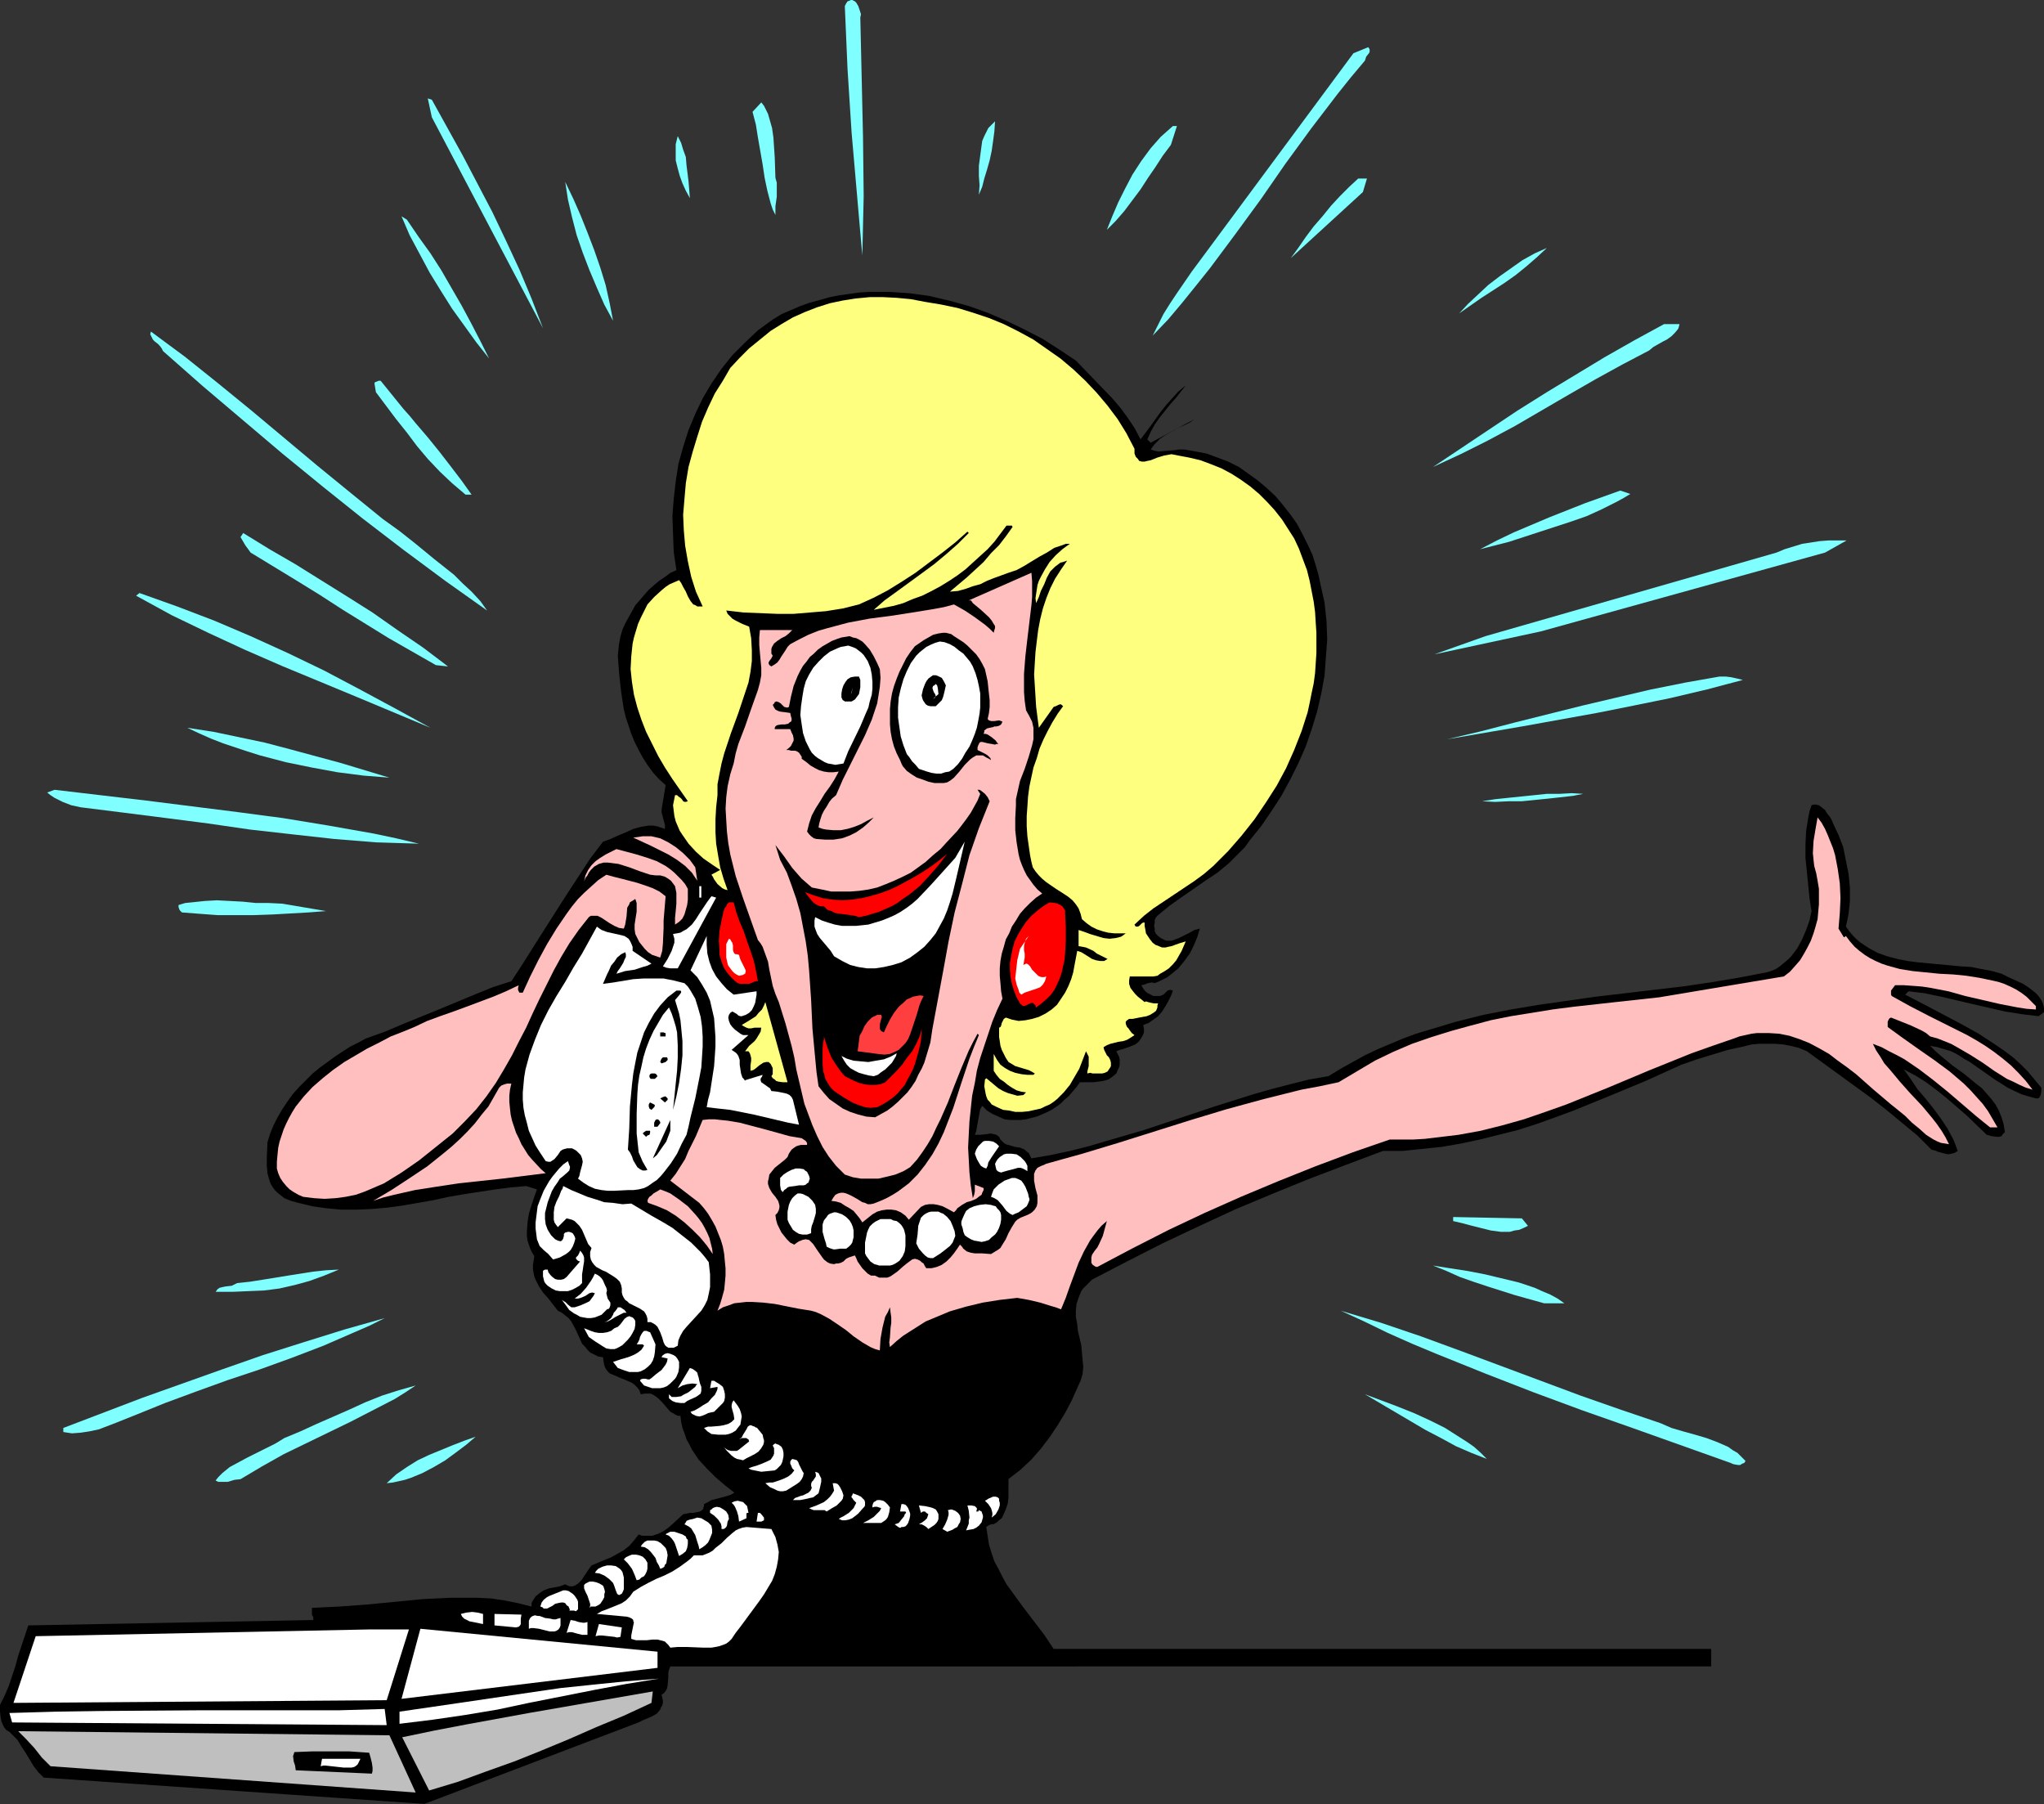 <?xml version="1.0" encoding="UTF-8" standalone="no"?>
<svg
   version="1.0"
   width="129.724mm"
   height="114.467mm"
   id="svg128"
   sodipodi:docname="Great News.wmf"
   xmlns:inkscape="http://www.inkscape.org/namespaces/inkscape"
   xmlns:sodipodi="http://sodipodi.sourceforge.net/DTD/sodipodi-0.dtd"
   xmlns="http://www.w3.org/2000/svg"
   xmlns:svg="http://www.w3.org/2000/svg">
  <rect width="100%" height="100%" fill="#333333" stroke="none"/>
  <sodipodi:namedview
     id="namedview128"
     pagecolor="#ffffff"
     bordercolor="#000000"
     borderopacity="0.25"
     inkscape:showpageshadow="2"
     inkscape:pageopacity="0.0"
     inkscape:pagecheckerboard="0"
     inkscape:deskcolor="#d1d1d1"
     inkscape:document-units="mm" />
  <defs
     id="defs1">
    <pattern
       id="WMFhbasepattern"
       patternUnits="userSpaceOnUse"
       width="6"
       height="6"
       x="0"
       y="0" />
  </defs>
  <path
     style="fill:#7fffff;fill-opacity:1;fill-rule:evenodd;stroke:none"
     d="m 206.363,4.202 0.323,14.222 0.323,14.383 0.162,14.222 -0.162,7.111 -0.162,7.111 -0.646,-7.272 -0.646,-7.434 -1.293,-14.868 -0.97,-15.191 -0.646,-15.03 0.323,-0.646 0.323,-0.485 0.485,-0.162 L 204.101,0 h 0.323 l 0.323,0.162 0.323,0.162 0.323,0.323 0.485,0.808 0.323,0.97 0.323,0.97 z"
     id="path1" />
  <path
     style="fill:#7fffff;fill-opacity:1;fill-rule:evenodd;stroke:none"
     d="m 327.401,14.545 -3.394,4.04 -3.232,4.04 -6.302,8.242 -6.141,8.404 -5.818,8.404 -6.141,8.404 -6.141,8.242 -3.232,4.04 -3.394,4.202 -3.394,4.04 -3.717,3.879 1.293,-2.586 1.293,-2.586 1.616,-2.586 1.616,-2.424 3.555,-5.172 3.717,-5.01 35.067,-47.352 3.555,-1.454 0.323,0.485 v 0.323 0.323 l -0.162,0.323 -0.646,0.808 -0.162,0.485 z"
     id="path2" />
  <path
     style="fill:#7fffff;fill-opacity:1;fill-rule:evenodd;stroke:none"
     d="m 103.585,23.918 7.434,13.414 3.555,6.788 3.555,6.788 3.232,6.788 3.232,6.949 2.909,6.949 2.747,7.111 -26.664,-50.584 -0.97,-4.525 z"
     id="path3" />
  <path
     style="fill:#7fffff;fill-opacity:1;fill-rule:evenodd;stroke:none"
     d="m 186.001,42.665 0.323,1.131 v 1.131 2.263 l -0.162,1.131 -0.162,1.131 v 1.131 0.97 l -0.646,-1.293 -0.485,-1.454 -0.808,-3.071 -0.646,-3.071 -0.485,-3.232 -1.131,-6.464 -0.485,-3.071 -0.808,-3.071 2.101,-2.263 0.646,0.808 0.485,0.97 0.485,0.97 0.323,1.131 0.646,2.263 0.323,2.263 0.162,2.424 0.162,2.424 z"
     id="path4" />
  <path
     style="fill:#7fffff;fill-opacity:1;fill-rule:evenodd;stroke:none"
     d="m 238.683,29.09 -0.162,2.424 -0.323,2.424 -0.323,2.263 -0.485,2.263 -0.646,2.263 -0.646,2.101 -0.485,1.939 -0.808,1.939 0.162,-2.263 -0.162,-2.263 v -2.424 l 0.323,-2.424 0.323,-2.424 0.162,-1.131 0.485,-1.131 0.485,-0.97 0.485,-0.97 0.808,-0.808 z"
     id="path5" />
  <path
     style="fill:#7fffff;fill-opacity:1;fill-rule:evenodd;stroke:none"
     d="m 280.86,34.746 -1.939,2.586 -1.778,2.747 -1.778,2.586 -1.778,2.747 -1.939,2.586 -1.939,2.586 -2.101,2.424 -2.101,2.101 1.293,-3.232 1.454,-3.394 1.616,-3.232 1.778,-3.394 2.101,-3.232 2.262,-3.071 2.424,-2.747 1.454,-1.293 1.454,-1.293 h 0.97 z"
     id="path6" />
  <path
     style="fill:#7fffff;fill-opacity:1;fill-rule:evenodd;stroke:none"
     d="m 165.478,47.513 -0.97,-1.778 -0.808,-1.778 -0.646,-1.778 -0.485,-1.778 -0.485,-1.939 V 36.524 34.585 l 0.485,-1.939 0.808,1.616 0.485,1.616 0.646,1.778 0.162,1.939 0.485,3.879 0.162,1.939 z"
     id="path7" />
  <path
     style="fill:#7fffff;fill-opacity:1;fill-rule:evenodd;stroke:none"
     d="m 326.916,46.059 -17.291,15.838 1.778,-2.424 1.778,-2.586 1.939,-2.586 2.101,-2.424 2.101,-2.586 2.101,-2.263 2.262,-2.263 2.101,-1.939 h 2.101 z"
     id="path8" />
  <path
     style="fill:#7fffff;fill-opacity:1;fill-rule:evenodd;stroke:none"
     d="m 147.056,76.926 -2.101,-3.879 -1.778,-4.04 -1.778,-4.202 -1.616,-4.202 -1.454,-4.202 -1.131,-4.363 -0.97,-4.202 -0.646,-4.202 1.939,4.04 1.778,4.04 1.616,4.04 1.616,4.202 1.454,4.202 1.293,4.202 0.97,4.363 z"
     id="path9" />
  <path
     style="fill:#7fffff;fill-opacity:1;fill-rule:evenodd;stroke:none"
     d="m 97.606,52.685 2.747,4.04 2.909,4.04 2.586,4.04 2.424,4.202 2.424,4.202 2.262,4.202 2.262,4.363 2.101,4.202 -3.07,-3.879 -2.909,-4.04 -2.909,-4.04 -2.747,-4.363 -2.586,-4.202 -2.424,-4.525 -2.424,-4.525 -1.939,-4.525 z"
     id="path10" />
  <path
     style="fill:#7fffff;fill-opacity:1;fill-rule:evenodd;stroke:none"
     d="m 371.033,59.473 -2.424,2.263 -2.424,2.101 -2.586,2.101 -2.747,1.939 -5.494,3.555 -5.333,3.717 2.101,-2.263 2.424,-2.263 2.424,-2.263 2.747,-2.101 2.747,-1.939 2.747,-1.939 2.909,-1.616 z"
     id="path11" />
  <path
     style="fill:#000000;fill-opacity:1;fill-rule:evenodd;stroke:none"
     d="m 273.588,105.37 2.424,-3.232 2.424,-3.394 1.293,-1.616 1.454,-1.616 1.454,-1.616 1.778,-1.454 -1.131,1.454 -1.293,1.616 -1.293,1.454 -2.586,3.232 -1.131,1.616 -0.97,1.778 -0.808,1.778 0.808,0.808 10.504,-5.656 -1.131,0.808 -1.293,0.646 -1.454,0.646 -1.454,0.808 -1.454,0.808 -1.454,0.97 -1.293,1.293 -0.97,1.293 0.97,0.323 0.97,0.162 1.778,-0.162 2.101,-0.162 0.97,-0.162 h 1.293 l 2.747,0.485 2.586,0.485 2.586,0.97 2.586,0.97 2.586,1.293 2.262,1.616 2.262,1.616 2.101,1.778 2.101,1.939 1.778,2.101 1.778,2.263 1.616,2.263 1.293,2.424 1.293,2.586 1.131,2.424 0.808,2.586 0.646,2.263 0.485,2.263 0.97,4.363 0.485,4.525 0.162,4.363 -0.323,4.363 -0.323,4.363 -0.808,4.363 -0.97,4.202 -1.293,4.202 -1.454,4.202 -1.778,4.04 -1.939,3.879 -2.101,3.879 -2.424,3.717 -2.424,3.555 -2.747,3.394 -1.131,1.616 -1.293,1.293 -1.293,1.293 -1.293,1.293 -2.747,2.263 -2.909,1.939 -5.818,4.04 -2.747,1.939 -2.747,2.263 -0.485,0.485 -0.323,0.646 v 0.646 l -0.162,0.808 0.162,0.646 v 0.646 l 0.323,0.646 0.485,0.485 0.646,0.485 0.646,0.323 0.646,0.323 h 0.646 0.646 l 0.485,-0.162 1.293,-0.485 2.586,-1.293 1.131,-0.646 1.293,-0.323 -0.646,2.101 -0.808,1.939 -0.97,1.939 -1.293,1.778 -1.454,1.778 -1.778,1.454 -0.808,0.646 -0.97,0.485 -0.97,0.485 -1.131,0.485 -0.485,-0.162 h -0.323 l -0.808,0.162 -0.485,0.162 -0.323,0.162 -0.808,0.162 0.485,0.808 0.485,0.646 0.646,0.485 0.646,0.323 0.646,0.323 h 0.808 0.808 l 0.808,-0.323 0.162,-0.162 0.323,-0.323 0.485,-0.485 0.485,-0.162 h 0.323 l 0.485,0.162 -0.485,1.293 -0.646,1.293 -0.646,1.131 -0.808,1.293 -0.97,1.131 -1.131,0.808 -1.131,0.808 -1.293,0.485 0.162,0.97 v 0.808 l -0.323,0.808 -0.485,0.808 -0.485,0.646 -0.808,0.646 -0.808,0.323 -0.808,0.323 -1.454,0.485 -0.646,0.162 -0.808,0.323 0.323,0.646 0.323,0.646 0.162,0.646 v 0.646 0.646 l -0.162,0.646 -0.323,0.646 -0.323,0.808 -0.97,0.808 -0.97,0.646 -1.131,0.323 -1.131,0.162 -1.293,0.162 h -3.232 l -0.808,1.131 -0.97,1.131 -0.97,1.131 -0.97,0.808 -0.97,0.97 -1.131,0.808 -0.97,0.646 -1.293,0.646 -1.131,0.485 -1.131,0.485 -1.293,0.323 -1.293,0.323 -1.293,0.162 h -1.293 -1.293 l -1.293,-0.162 -1.454,-0.646 -1.454,-0.646 -1.293,-0.808 -1.131,-1.131 -0.485,0.808 -0.162,0.808 -0.323,1.778 -0.323,1.778 -0.162,0.97 -0.323,0.808 h 0.646 0.646 l 1.616,-0.162 0.808,-0.162 0.808,0.162 0.646,0.162 0.646,0.485 0.323,0.646 0.485,0.485 0.323,0.323 0.485,0.323 1.131,0.323 1.131,0.323 1.131,0.162 1.131,0.485 0.485,0.485 0.485,0.323 0.323,0.646 0.323,0.646 4.686,-0.808 4.525,-0.97 4.525,-1.131 4.363,-1.293 8.888,-2.586 8.726,-2.909 8.726,-2.909 8.726,-2.747 4.525,-1.293 4.363,-1.131 4.525,-1.131 4.686,-0.808 2.909,-1.778 2.909,-1.616 2.909,-1.616 3.07,-1.454 3.07,-1.293 3.07,-1.293 3.07,-1.131 3.232,-0.97 6.464,-1.939 6.464,-1.616 6.626,-1.293 6.787,-1.131 6.787,-0.97 6.787,-0.97 6.949,-0.808 6.787,-0.808 6.949,-0.808 6.626,-0.97 6.787,-1.131 6.787,-1.293 1.131,-0.323 1.131,-0.485 0.97,-0.646 0.97,-0.808 0.97,-0.808 0.808,-0.808 1.454,-1.939 1.131,-2.101 0.97,-2.263 0.808,-2.263 0.485,-2.263 -0.485,-3.071 -0.323,-3.232 -0.323,-3.232 -0.323,-3.232 v -3.232 l 0.162,-3.232 0.485,-3.071 0.323,-1.616 0.485,-1.454 0.485,-0.162 h 0.485 l 0.808,0.162 0.646,0.485 0.808,0.646 0.485,0.808 0.646,0.808 0.485,0.808 0.323,0.808 1.293,2.747 1.131,2.909 0.646,3.232 0.646,3.232 0.323,3.232 v 3.232 l -0.323,3.071 -0.323,1.616 -0.323,1.454 0.808,1.131 0.808,0.97 0.97,0.97 0.97,0.808 1.939,1.293 2.101,1.131 2.262,0.808 2.424,0.646 2.424,0.485 2.424,0.323 5.171,0.485 5.171,0.485 2.586,0.162 2.424,0.485 2.586,0.485 2.262,0.646 1.616,0.808 1.778,0.808 1.778,0.808 1.454,0.97 1.454,1.131 0.646,0.646 0.485,0.646 0.485,0.808 0.323,0.808 0.162,0.808 v 0.97 l -1.293,0.97 -4.04,-0.485 -4.04,-0.646 -7.757,-1.778 -7.595,-1.778 -3.878,-0.808 -3.878,-0.485 -0.808,0.808 4.363,2.263 8.888,4.687 4.363,2.424 4.202,2.747 2.101,1.454 1.939,1.454 1.778,1.616 1.778,1.778 1.616,1.939 1.616,1.939 v 0.97 l -0.162,0.808 -0.162,0.323 -0.162,0.323 -0.323,0.162 h -0.485 l -1.778,-0.485 -1.616,-0.485 -1.778,-0.808 -1.616,-0.808 -3.07,-1.939 -5.979,-4.202 -1.454,-0.808 -1.454,-0.97 -1.616,-0.808 -1.616,-0.485 -1.616,-0.485 -1.778,-0.323 1.293,1.293 1.293,1.131 2.747,2.263 2.909,2.101 2.747,2.263 1.454,1.131 1.131,1.293 1.131,1.293 0.97,1.293 0.808,1.454 0.646,1.616 0.485,1.616 0.323,1.939 -0.485,0.485 -0.323,0.485 -0.485,0.162 h -0.646 l -1.293,-0.162 -0.485,-0.162 -0.646,-0.162 -4.686,-4.525 -2.424,-2.101 -2.424,-2.101 -2.424,-1.939 -2.586,-1.939 -2.586,-1.616 -2.747,-1.454 1.616,2.263 1.616,2.424 1.939,2.263 1.939,2.424 1.778,2.424 1.616,2.424 1.454,2.747 0.485,1.293 0.485,1.293 -0.808,0.485 -0.646,0.162 -0.808,0.162 -0.808,-0.162 -1.778,-0.485 -0.323,-0.162 -0.485,-0.162 -0.646,-0.162 -3.394,-3.394 -3.717,-3.071 -3.717,-3.071 -3.717,-2.909 -15.352,-11.151 -1.939,-0.808 -1.939,-0.485 -1.778,-0.323 -1.939,-0.162 h -1.939 -1.939 l -1.778,0.162 -1.939,0.485 -3.717,0.808 -3.717,1.131 -3.717,1.131 -3.717,1.293 -8.565,3.879 -8.565,3.555 -8.726,3.555 -4.363,1.616 -4.525,1.616 -4.525,1.454 -4.525,1.131 -4.525,1.131 -4.525,0.97 -4.686,0.808 -4.686,0.485 -4.686,0.485 h -4.686 l -9.05,3.394 -8.888,3.394 -8.726,3.555 -8.888,3.717 -8.726,4.04 -8.565,4.04 -8.565,4.363 -8.403,4.363 -0.808,0.808 -0.646,0.646 -0.646,0.646 -0.485,0.646 -0.646,1.616 -0.485,1.454 -0.162,1.616 v 1.454 l 0.323,1.778 0.162,1.616 0.808,3.394 0.162,1.778 0.162,1.778 0.162,1.616 -0.162,1.778 -0.485,1.616 -0.808,1.778 -1.293,2.909 -1.616,3.071 -1.778,2.909 -1.939,2.909 -2.101,2.747 -2.262,2.586 -2.586,2.424 -1.454,1.131 -1.454,1.131 v 1.454 1.454 1.454 l -0.162,1.454 -0.485,1.454 -0.646,1.454 -0.323,0.646 -0.646,0.485 -0.485,0.485 -0.808,0.485 h -0.485 l -0.485,0.162 -0.323,0.162 -0.485,0.323 0.323,2.101 0.323,2.101 0.646,2.101 0.646,1.939 0.97,1.778 0.97,1.939 0.97,1.778 1.293,1.778 2.586,3.555 2.586,3.394 2.586,3.394 2.262,3.394 h 157.721 v 4.202 H 160.792 l -0.323,0.808 -0.162,0.808 v 0.97 l -0.162,1.939 -0.162,0.808 -0.485,0.808 -0.323,0.323 -0.485,0.323 0.162,0.646 0.162,0.808 v 0.485 l -0.162,0.646 -0.323,0.485 -0.162,0.485 -0.808,0.97 -1.131,0.646 -1.131,0.485 -1.131,0.485 -0.97,0.485 -51.389,19.555 -91.304,-6.303 L 9.211,425.035 8.08,423.58 6.141,420.348 5.171,418.894 4.202,417.277 2.909,415.985 2.262,415.338 1.454,414.853 0.97,414.207 0.646,413.56 0.323,412.752 0.162,411.944 0,410.49 v -1.616 l 1.131,-2.263 0.97,-2.263 1.616,-4.848 0.646,-2.424 0.808,-2.424 0.808,-2.424 0.808,-2.424 68.357,-1.293 v -0.646 l -0.323,-0.646 v -1.616 l 3.232,-0.162 3.394,-0.162 6.626,-0.485 6.626,-0.646 6.626,-0.646 6.626,-0.323 h 3.232 3.394 l 3.232,0.162 3.232,0.485 3.232,0.646 3.232,0.808 v -0.808 l 0.323,-0.646 0.323,-0.485 0.323,-0.485 0.97,-0.808 0.97,-0.646 1.293,-0.485 2.586,-0.485 1.293,-0.485 0.646,0.323 0.485,0.162 h 0.646 l 0.485,-0.162 0.808,-0.485 0.808,-0.808 1.293,-1.939 0.646,-0.97 0.485,-0.646 3.07,-1.293 1.616,-0.646 1.454,-0.808 1.454,-0.808 1.454,-1.131 1.131,-1.293 1.131,-1.454 0.808,0.323 h 0.808 0.808 0.808 l 1.454,-0.485 1.293,-0.646 1.131,-0.808 1.293,-1.131 2.262,-2.101 0.808,-0.162 0.808,-0.162 h 0.808 l 0.808,-0.162 0.808,-0.162 0.485,-0.323 0.323,-0.323 v -0.323 l 0.162,-0.323 v -0.485 l 0.97,-0.485 0.808,-0.485 1.939,-0.485 1.778,-0.485 0.97,-0.323 0.808,-0.485 -2.262,-1.778 -2.262,-1.939 -2.101,-2.101 -1.939,-2.101 -1.616,-2.424 -0.646,-1.293 -0.646,-1.131 -0.485,-1.454 -0.485,-1.293 -0.323,-1.454 -0.162,-1.454 h -0.646 l -0.646,-0.323 -0.485,-0.323 -0.646,-0.323 -0.97,-1.131 -0.97,-1.131 -0.97,-0.97 -0.646,-0.485 -0.485,-0.323 -0.646,-0.323 h -0.646 -0.808 l -0.97,0.162 -0.323,-0.97 -0.485,-0.646 -0.646,-0.646 -0.646,-0.485 -1.454,-0.646 -1.616,-0.646 -1.454,-0.646 -0.808,-0.323 -0.485,-0.485 -0.485,-0.646 -0.323,-0.808 -0.162,-0.808 -0.162,-1.131 -1.131,-0.162 -0.97,-0.485 -0.97,-0.485 -0.646,-0.646 -0.646,-0.808 -0.646,-0.646 -0.808,-1.778 -0.808,-1.778 -0.97,-1.778 -0.646,-0.808 -0.808,-0.646 -0.808,-0.646 -0.97,-0.485 -2.262,-2.909 -1.293,-1.454 -0.97,-1.454 -0.808,-1.616 -0.323,-0.808 -0.162,-0.808 -0.162,-0.97 v -0.97 l 0.162,-0.97 0.162,-1.131 -0.485,-0.808 -0.485,-0.97 -0.323,-0.97 -0.323,-0.97 -0.162,-1.131 v -0.97 l 0.162,-2.263 0.323,-2.101 0.646,-2.101 0.646,-1.939 0.646,-1.778 -2.586,-0.808 -3.717,0.323 -3.717,0.485 -7.434,1.131 -3.717,0.646 -3.717,0.808 -7.434,1.293 -3.555,0.485 -3.717,0.323 -3.555,0.162 h -3.717 l -3.555,-0.323 -3.394,-0.485 -3.394,-0.808 -1.778,-0.485 -1.616,-0.646 -0.808,-0.646 -0.808,-0.646 -0.646,-0.646 -0.485,-0.646 -0.485,-0.808 -0.323,-0.808 -0.485,-1.778 -0.162,-1.778 v -1.939 l 0.162,-3.717 0.646,-2.101 0.808,-1.939 0.97,-1.939 1.131,-1.939 1.293,-1.939 1.293,-1.778 1.454,-1.616 1.616,-1.616 1.616,-1.616 1.778,-1.454 1.778,-1.293 1.778,-1.293 1.939,-1.293 1.778,-1.131 1.939,-0.97 1.778,-0.97 4.525,-1.616 4.202,-1.778 8.726,-3.555 8.565,-3.555 4.363,-1.778 4.525,-1.454 2.747,-4.202 2.747,-4.363 5.333,-8.404 2.586,-4.04 2.747,-4.202 2.747,-4.202 3.07,-4.04 1.778,-0.646 1.778,-0.808 1.939,-0.808 1.778,-0.808 1.778,-0.485 1.939,-0.323 h 0.97 l 0.97,0.162 0.97,0.323 0.97,0.323 v -0.485 -0.485 l -0.323,-1.131 -0.323,-1.293 -0.162,-0.485 v -0.808 l 0.97,-5.818 -1.616,-1.454 -1.454,-1.616 -1.293,-1.778 -1.131,-1.778 -0.97,-1.778 -0.97,-1.939 -0.808,-1.939 -0.646,-1.939 -0.646,-1.939 -0.485,-1.939 -0.646,-4.202 -0.485,-4.363 -0.323,-4.363 0.162,-1.616 0.162,-1.454 0.323,-1.616 0.485,-1.616 0.646,-1.454 0.808,-1.454 0.808,-1.454 0.808,-1.454 1.131,-1.293 0.97,-1.131 1.131,-1.293 1.293,-1.131 1.131,-0.97 1.454,-0.97 1.293,-0.97 1.454,-0.646 -0.646,-4.363 -0.162,-4.202 -0.162,-4.363 0.323,-4.202 0.485,-4.202 0.646,-4.202 1.131,-4.04 1.293,-4.04 1.616,-3.879 1.778,-3.717 2.101,-3.555 2.424,-3.555 2.586,-3.232 3.07,-3.071 3.07,-2.909 1.778,-1.293 1.778,-1.293 2.101,-1.293 2.262,-0.97 2.262,-0.97 2.262,-0.808 2.424,-0.646 2.262,-0.646 2.424,-0.485 2.424,-0.323 2.262,-0.323 2.424,-0.162 h 4.848 l 4.848,0.323 4.686,0.646 4.848,1.131 4.686,1.293 4.525,1.616 4.525,1.939 4.363,2.101 4.363,2.263 4.04,2.586 3.878,2.586 4.363,4.525 4.363,4.525 1.939,2.263 1.778,2.424 1.616,2.424 z"
     id="path12" />
  <path
     style="fill:#ffff7f;fill-opacity:1;fill-rule:evenodd;stroke:none"
     d="m 272.134,107.632 v 1.131 l 0.323,0.808 0.485,0.485 0.323,0.485 0.646,0.162 h 0.646 l 0.646,-0.162 0.808,-0.162 1.616,-0.646 1.616,-0.485 1.778,-0.323 0.808,0.162 0.808,0.162 2.586,0.485 2.747,0.646 2.586,0.97 2.424,0.97 2.424,1.293 2.262,1.454 2.262,1.616 2.101,1.778 1.939,1.939 1.778,1.939 1.778,2.263 1.454,2.263 1.454,2.263 1.131,2.424 0.97,2.586 0.97,2.586 0.646,2.586 0.97,5.01 0.323,2.424 0.162,2.586 0.162,2.424 v 2.424 2.424 l -0.162,2.424 -0.162,2.424 -0.323,2.424 -0.485,2.263 -0.485,2.424 -0.485,2.263 -1.454,4.525 -1.778,4.525 -1.939,4.363 -2.262,4.202 -2.586,4.04 -2.747,4.04 -3.07,3.879 -3.232,3.717 -3.555,3.555 -2.262,1.939 -2.424,1.778 -4.848,3.232 -4.848,3.232 -2.262,1.778 -2.262,2.101 0.162,0.323 0.162,0.162 h 0.162 0.323 l 0.323,-0.162 0.646,-0.646 0.323,-0.162 h 0.323 v 0.808 l 0.162,0.808 0.162,0.97 0.97,1.454 0.646,0.808 0.646,0.485 0.808,0.323 0.808,0.323 h 0.808 l 0.646,-0.162 0.808,-0.162 1.778,-0.646 1.616,-0.485 -0.485,1.131 -0.485,1.131 -0.646,1.131 -0.646,1.131 -0.808,0.97 -0.97,0.97 -0.97,0.646 -1.131,0.646 -0.646,0.485 -0.97,0.162 h -0.808 -1.939 -0.97 -1.939 l -0.162,0.97 v 0.808 l 0.323,0.97 0.485,0.646 0.646,0.808 0.646,0.646 1.616,1.293 0.323,-0.162 0.485,0.162 0.646,0.162 0.808,0.162 h 0.485 0.485 l -0.162,0.485 v 0.485 l -0.323,0.808 -0.646,0.485 -0.808,0.485 -0.808,0.323 -1.778,0.323 -0.808,0.162 -0.808,0.162 h -0.808 l -0.485,0.323 -0.323,0.323 v 0.485 l 0.162,0.485 0.162,0.323 0.323,0.323 0.323,0.485 0.485,0.646 0.646,0.485 -0.97,0.646 -0.808,0.485 -0.97,0.323 -1.131,0.162 -1.939,0.485 -0.808,0.323 -0.808,0.485 0.162,0.646 0.323,0.646 0.323,0.646 0.162,0.162 0.323,0.323 0.323,0.646 0.162,0.646 v 0.808 l -0.162,0.323 -0.323,0.485 -0.323,0.485 -0.646,0.323 -0.646,0.162 h -0.646 -1.616 l -0.646,-0.162 -0.646,0.162 v -0.485 l 0.162,-0.646 0.162,-0.646 v -0.808 -0.808 -0.646 l -0.323,-0.646 -0.323,-0.646 -0.808,2.101 -0.808,2.101 -1.131,1.939 -1.131,1.939 -1.454,1.778 -1.616,1.616 -0.808,0.646 -0.97,0.646 -1.131,0.485 -0.97,0.485 -1.454,0.323 -1.454,0.323 -1.616,0.162 h -1.616 l -1.454,-0.323 -1.454,-0.162 -1.454,-0.646 -1.293,-0.646 -0.485,-0.646 -0.485,-0.485 -0.323,-0.808 -0.162,-0.646 -0.323,-1.778 0.162,-1.616 0.323,-0.323 1.939,1.616 0.97,0.808 1.131,0.646 1.131,0.485 1.131,0.323 1.131,0.323 1.454,-0.162 0.646,-0.646 -1.131,-0.162 -1.131,-0.323 -1.131,-0.646 -0.97,-0.646 -0.97,-0.808 -0.97,-0.646 -0.808,-0.97 -0.646,-0.97 v -4.04 l 0.808,1.454 0.808,1.131 1.131,0.808 1.131,0.646 1.293,0.485 1.454,0.323 1.454,0.162 h 1.454 l 0.323,-0.323 -0.808,-0.485 -0.646,-0.323 -1.616,-0.485 -1.616,-0.485 -0.808,-0.485 -0.808,-0.485 -0.646,-0.97 -0.485,-0.97 -0.485,-0.97 -0.323,-0.97 -0.162,-1.131 -0.162,-0.97 v -1.131 -1.131 l 0.323,-0.162 0.162,-0.323 0.162,-0.646 0.323,-0.646 0.162,-0.323 0.485,-0.323 1.454,0.485 1.616,0.323 1.616,-0.162 1.616,-0.323 1.616,-0.485 1.616,-0.808 1.454,-0.97 1.293,-1.131 0.97,-1.454 0.97,-1.454 0.808,-1.616 0.646,-1.616 0.485,-1.616 0.323,-1.778 0.646,-3.394 0.97,0.323 0.808,0.485 1.778,1.131 0.97,0.323 0.97,0.162 h 0.97 l 0.808,-0.485 -1.616,-0.808 -0.97,-0.485 -0.808,-0.646 -1.778,-0.808 -0.808,-0.162 -0.97,-0.162 v -3.879 l 1.454,0.485 1.293,0.485 1.616,0.485 1.616,0.485 1.454,0.162 1.454,-0.162 0.646,-0.162 0.646,-0.162 0.485,-0.323 0.646,-0.485 h -1.454 -1.293 l -1.454,-0.162 -1.293,-0.323 -1.454,-0.485 -1.293,-0.646 -1.131,-0.808 -1.131,-0.97 -0.323,-1.293 -0.485,-1.293 -0.646,-0.97 -0.808,-0.97 -0.97,-0.808 -0.97,-0.646 -2.262,-1.454 -2.101,-1.454 -0.97,-0.808 -0.808,-0.808 -0.808,-0.97 -0.646,-0.97 -0.323,-1.293 -0.323,-1.616 -0.323,-2.263 -0.323,-2.263 -0.162,-2.424 v -2.424 l 0.162,-2.263 0.162,-2.424 0.323,-2.424 0.485,-2.263 0.485,-2.263 0.808,-2.263 0.646,-2.263 0.97,-2.263 0.97,-1.939 1.131,-2.101 1.293,-2.101 1.293,-1.778 -0.323,-0.323 -0.323,-0.162 -0.485,0.162 -0.646,0.323 -0.485,0.162 -3.555,5.01 -0.646,-5.01 -0.162,-2.586 -0.162,-2.586 -0.162,-2.586 0.162,-2.747 0.162,-2.586 0.323,-2.747 0.323,-2.586 0.485,-2.586 0.646,-2.586 0.808,-2.424 0.97,-2.424 1.131,-2.263 1.454,-2.263 1.454,-2.101 -0.97,0.323 -0.646,0.162 -0.646,0.485 -0.646,0.485 -1.131,1.131 -0.808,1.454 -0.646,1.616 -0.808,1.616 -0.485,1.454 -0.646,1.454 -0.162,-1.131 0.162,-1.131 0.323,-2.101 0.323,-0.97 0.485,-0.97 0.97,-1.778 1.131,-1.778 1.454,-1.616 1.616,-1.454 1.778,-1.293 h -0.97 l -0.808,0.323 -1.939,0.646 -1.778,1.131 -1.778,0.97 -3.717,2.263 -1.778,0.97 -1.939,0.646 -3.555,1.293 -1.616,0.646 -1.616,0.808 -1.778,0.485 -1.778,0.646 -1.778,0.485 -1.939,0.162 4.04,-3.394 4.04,-3.717 1.778,-2.101 1.939,-1.939 1.616,-2.101 1.616,-2.263 -0.162,-0.323 h -0.485 -0.323 -0.485 l -1.454,1.939 -1.454,1.939 -1.616,1.778 -1.778,1.616 -1.778,1.616 -1.778,1.616 -1.939,1.454 -1.939,1.293 -2.101,1.293 -2.101,1.131 -2.262,1.131 -2.262,0.808 -2.262,0.97 -2.262,0.646 -2.424,0.485 -2.424,0.485 2.586,-2.263 2.909,-2.101 5.979,-4.363 3.07,-2.263 2.909,-2.424 2.747,-2.424 2.586,-2.586 -0.323,-0.323 -2.909,2.586 -3.07,2.424 -3.232,2.424 -3.232,2.424 -3.232,2.101 -3.394,2.101 -3.394,1.778 -3.555,1.616 -3.878,0.97 -4.04,0.646 -3.878,0.323 -3.878,0.323 h -3.878 l -4.04,-0.162 -4.04,-0.162 -4.202,-0.485 0.323,0.808 0.485,0.485 0.646,0.646 0.808,0.485 1.616,0.808 1.616,0.646 0.485,2.747 0.162,2.909 v 2.586 l -0.323,2.586 -0.485,2.586 -0.808,2.424 -1.616,4.848 -1.778,4.848 -1.616,4.848 -0.646,2.424 -0.485,2.424 -0.485,2.586 v 2.586 l -0.323,2.909 -0.162,2.909 v 3.071 l 0.162,2.747 0.485,2.909 0.485,2.747 0.808,2.747 0.97,2.747 -0.646,-0.162 -0.646,-0.323 -1.131,-0.97 -0.808,-1.131 -0.323,-0.646 -0.323,-0.485 2.101,-1.131 -1.939,-1.293 -2.101,-1.454 -1.778,-1.616 -1.778,-1.939 -1.454,-2.101 -0.646,-0.97 -0.485,-1.131 -0.485,-1.131 -0.323,-1.293 -0.162,-1.293 -0.162,-1.293 0.485,-2.424 h 0.485 l 0.323,0.323 0.485,0.323 0.323,0.323 0.323,0.485 0.323,0.162 h 0.323 l 0.485,-0.162 -3.717,-5.333 -1.778,-2.747 -1.616,-2.747 -1.454,-2.909 -1.454,-2.909 -1.131,-2.909 -0.97,-2.909 -0.808,-3.071 -0.485,-3.071 -0.323,-3.071 0.162,-3.071 0.323,-3.071 0.323,-1.454 0.485,-1.616 0.485,-1.616 0.646,-1.454 0.808,-1.616 0.808,-1.616 1.616,-1.778 1.778,-1.616 0.97,-0.808 0.97,-0.646 1.131,-0.485 1.131,-0.485 0.485,0.646 0.485,0.97 0.646,1.131 0.485,1.131 0.646,1.131 0.646,0.808 0.485,0.162 0.485,0.323 h 0.646 0.646 l -1.616,-3.555 -1.131,-3.555 -0.808,-3.717 -0.646,-3.717 -0.323,-3.717 -0.162,-3.717 0.323,-3.879 0.323,-3.717 0.646,-3.879 0.97,-3.555 1.131,-3.717 1.131,-3.555 1.454,-3.394 1.616,-3.394 1.939,-3.071 1.778,-3.071 2.262,-2.424 2.262,-2.263 2.586,-2.101 2.586,-2.101 2.586,-1.616 2.747,-1.616 2.909,-1.293 2.909,-1.131 3.07,-0.97 3.07,-0.646 3.07,-0.485 3.394,-0.323 h 3.232 l 3.232,0.162 3.394,0.323 3.394,0.646 3.878,0.646 3.878,0.808 3.717,1.131 3.878,1.293 3.555,1.454 3.555,1.778 3.555,1.939 3.232,2.263 3.232,2.263 3.07,2.586 2.909,2.747 2.747,2.909 2.586,3.071 2.424,3.232 2.101,3.394 z"
     id="path13" />
  <path
     style="fill:#7fffff;fill-opacity:1;fill-rule:evenodd;stroke:none"
     d="m 402.868,77.734 -0.162,0.646 -0.162,0.485 -0.808,0.97 -0.808,0.808 -1.131,0.808 -0.97,0.485 -2.262,1.293 -0.97,0.808 -6.464,3.394 -6.464,3.555 -6.464,3.717 -12.766,7.434 -6.626,3.555 -6.464,3.232 -6.626,3.071 6.787,-4.525 6.787,-4.525 6.787,-4.525 6.949,-4.363 6.949,-4.202 6.949,-4.202 7.11,-4.04 7.11,-3.879 z"
     id="path14" />
  <path
     style="fill:#7fffff;fill-opacity:1;fill-rule:evenodd;stroke:none"
     d="m 99.707,130.419 4.525,3.717 4.686,3.717 2.101,2.101 2.101,1.939 2.101,2.263 1.616,2.263 -10.019,-7.111 -10.019,-7.434 -9.696,-7.434 -9.696,-7.757 -9.696,-7.919 -9.534,-8.081 -9.534,-8.081 -9.534,-8.404 -0.323,-0.646 -0.485,-0.646 -0.485,-0.485 -0.646,-0.485 -0.485,-0.485 -0.323,-0.646 -0.323,-0.646 0.162,-0.646 8.08,5.98 8.08,6.464 7.918,6.464 7.918,6.626 7.918,6.626 7.918,6.464 7.757,6.303 4.04,2.909 z"
     id="path15" />
  <path
     style="fill:#7fffff;fill-opacity:1;fill-rule:evenodd;stroke:none"
     d="m 91.304,91.31 2.747,3.394 2.747,3.394 1.454,1.616 1.454,1.778 2.909,3.394 2.747,3.394 2.747,3.555 2.586,3.394 2.424,3.394 h -1.454 l -3.232,-2.747 -2.909,-2.747 -2.909,-3.071 -2.586,-3.071 -2.424,-3.232 -2.586,-3.232 -4.848,-6.464 -0.162,-0.97 -0.162,-0.97 v -0.323 l 0.162,-0.162 0.485,-0.162 0.323,-0.162 z"
     id="path16" />
  <path
     style="fill:#7fffff;fill-opacity:1;fill-rule:evenodd;stroke:none"
     d="m 391.072,118.46 -1.616,0.97 -1.778,0.97 -3.555,1.778 -3.555,1.616 -3.717,1.293 -7.434,2.424 -7.434,2.424 -6.949,1.778 4.04,-2.101 4.04,-1.939 4.202,-1.778 4.202,-1.778 8.565,-3.394 8.565,-3.071 z"
     id="path17" />
  <path
     style="fill:#7fffff;fill-opacity:1;fill-rule:evenodd;stroke:none"
     d="m 107.464,159.832 -2.909,-0.323 -5.656,-3.232 -5.656,-3.232 -10.989,-6.788 -5.494,-3.555 -5.494,-3.394 -11.15,-6.788 -1.293,-1.778 -1.131,-1.939 0.646,-0.97 6.302,3.879 6.141,3.555 12.443,7.757 6.141,3.879 5.979,4.202 6.141,4.202 z"
     id="path18" />
  <path
     style="fill:#7fffff;fill-opacity:1;fill-rule:evenodd;stroke:none"
     d="m 437.774,132.52 -68.195,18.908 -25.533,5.495 12.282,-4.363 69.811,-20.04 1.939,-0.808 2.101,-0.646 2.101,-0.646 2.101,-0.323 2.101,-0.323 2.101,-0.162 h 2.262 2.101 v 0 z"
     id="path19" />
  <path
     style="fill:#ffbfbf;fill-opacity:1;fill-rule:evenodd;stroke:none"
     d="m 246.117,170.337 0.808,1.454 0.646,1.293 0.323,1.454 v 1.293 1.454 l -0.323,1.454 -0.808,2.747 -0.485,1.454 -0.485,1.454 -1.131,2.909 -0.323,1.454 -0.323,1.454 -0.323,1.454 v 1.454 l -0.162,3.071 v 2.909 l 0.323,2.909 0.485,2.909 0.323,1.293 0.485,1.293 0.485,1.131 0.646,1.293 0.808,1.131 0.808,1.131 0.97,1.131 1.131,0.97 -1.454,0.97 -1.454,1.293 -1.293,1.293 -1.131,1.293 -0.97,1.616 -0.97,1.454 -0.646,1.616 -0.808,1.454 -0.485,1.778 -0.485,1.616 -0.323,1.778 -0.162,1.778 v 1.778 l 0.162,1.778 0.162,1.939 0.323,1.778 -1.293,2.747 -1.131,2.747 -0.97,2.909 -0.97,2.909 -0.97,2.909 -0.808,3.071 -0.485,2.909 -0.646,3.071 -0.323,3.071 -0.323,3.071 -0.162,3.071 -0.162,3.232 0.162,2.909 0.162,3.071 0.323,3.071 0.485,3.071 0.323,-0.808 0.162,-0.808 v -0.808 -0.808 l 2.101,0.808 v 0.485 l -0.323,0.646 -0.162,0.485 -0.485,0.323 -0.808,0.646 -1.131,0.485 -1.131,0.323 -1.131,0.646 -1.131,0.808 -0.323,0.485 -0.485,0.485 -1.778,-0.97 -0.97,-0.485 -1.131,-0.323 -0.97,-0.162 h -1.131 l -0.97,0.162 -0.97,0.485 -2.909,3.071 -0.808,-0.97 -1.131,-0.808 -1.131,-0.485 -1.131,-0.162 h -1.131 l -1.131,0.162 -1.131,0.323 -1.131,0.646 -2.424,1.939 -0.646,-0.97 -0.646,-0.808 -0.808,-0.97 -0.97,-0.646 -1.131,-0.646 -0.97,-0.646 -1.131,-0.323 -1.131,-0.162 0.485,-0.808 0.485,-0.646 0.646,-0.323 0.646,-0.162 h 0.646 l 0.646,0.162 1.131,0.485 1.454,0.808 1.293,0.808 0.646,0.162 0.646,0.323 h 0.646 l 0.808,-0.162 1.616,-0.646 1.454,-0.646 1.454,-0.808 1.293,-0.808 1.293,-0.97 1.293,-0.97 0.97,-0.97 1.131,-1.131 1.778,-2.263 1.778,-2.586 1.454,-2.586 1.293,-2.747 1.131,-2.909 1.131,-2.909 1.939,-5.98 1.939,-5.818 1.131,-2.909 1.131,-2.747 -0.323,-0.323 -1.131,2.101 -0.97,1.939 -1.778,4.202 -1.616,4.04 -1.616,4.202 -1.778,4.04 -0.97,1.939 -0.97,2.101 -1.131,1.939 -1.293,1.939 -1.293,1.778 -1.616,1.778 -1.616,0.97 -1.939,0.808 -1.939,0.485 -2.101,0.485 h -2.101 -2.101 l -1.939,-0.323 -1.939,-0.646 -2.101,-2.101 -1.778,-2.263 -1.454,-2.263 -1.293,-2.586 -1.131,-2.586 -0.97,-2.586 -0.97,-2.586 -0.646,-2.747 -1.293,-5.495 -0.485,-2.909 -0.646,-2.747 -1.454,-5.333 -0.808,-2.586 -0.808,-2.586 -0.808,-1.939 -0.646,-1.939 -0.808,-3.879 -0.323,-1.939 -0.646,-1.778 -0.646,-1.778 -0.485,-0.808 -0.646,-0.808 -1.778,-5.01 -1.778,-5.01 -1.778,-5.333 -0.646,-2.586 -0.646,-2.586 -0.485,-2.747 -0.323,-2.747 -0.162,-2.747 -0.162,-2.747 0.162,-2.747 0.323,-2.586 0.646,-2.909 0.808,-2.586 0.485,-2.424 0.646,-2.263 1.616,-4.202 1.454,-4.202 0.808,-2.263 0.808,-2.263 0.485,-1.778 0.323,-1.778 v -1.778 l -0.162,-1.778 -0.162,-1.778 -0.162,-1.939 v -1.778 l 0.162,-1.778 h 7.757 l -0.808,0.808 -0.808,0.646 -0.97,0.485 -0.97,0.646 -0.808,0.646 -0.485,0.808 -0.162,0.485 v 0.485 0.646 l 0.323,0.485 -0.162,0.323 -0.162,0.323 -0.485,0.646 -0.162,0.323 v 0.323 l 0.162,0.323 0.485,0.323 0.808,-0.485 0.646,-0.485 0.485,-0.646 0.485,-0.808 0.97,-1.454 0.485,-0.808 0.646,-0.646 2.101,-1.131 2.262,-1.131 2.424,-0.97 2.262,-0.646 2.424,-0.646 2.424,-0.646 5.171,-0.97 5.01,-0.646 5.171,-0.808 5.01,-0.808 2.586,-0.485 2.424,-0.646 2.586,1.454 2.424,1.616 2.424,1.778 1.131,0.97 0.97,0.97 0.162,-0.646 0.162,-0.485 v -0.485 l -0.323,-0.485 -0.485,-0.808 -0.646,-0.808 -1.939,-1.778 -0.97,-0.808 -0.97,-0.808 -0.323,-0.485 -0.162,-0.162 h -0.485 l 15.029,-6.626 0.162,1.939 v 1.939 1.939 l -0.162,1.939 -0.485,4.04 -0.485,4.04 -0.485,4.202 -0.323,4.202 v 2.263 2.101 l 0.162,2.101 z"
     id="path20" />
  <path
     style="fill:#7fffff;fill-opacity:1;fill-rule:evenodd;stroke:none"
     d="m 103.262,174.539 -17.776,-7.434 -17.938,-7.434 -8.888,-3.879 -8.726,-4.04 -8.726,-4.202 -8.565,-4.687 0.808,-0.646 4.525,1.616 4.525,1.616 8.888,3.394 8.726,3.717 8.888,4.04 8.726,4.202 8.565,4.525 8.403,4.525 z"
     id="path21" />
  <path
     style="fill:#000000;fill-opacity:1;fill-rule:evenodd;stroke:none"
     d="m 236.259,160.479 0.646,2.909 0.323,3.071 0.162,1.454 v 1.616 l -0.162,1.454 -0.323,1.454 0.323,0.323 0.485,0.162 h 0.808 l 1.131,-0.162 0.485,0.162 0.323,0.162 -0.162,0.323 -0.162,0.323 -0.485,0.323 -0.646,0.162 h -0.485 l -0.323,0.162 -0.808,0.162 -0.646,0.162 -0.646,0.485 v 0.323 l -0.162,0.485 h 0.485 l 0.485,0.162 0.97,0.646 0.97,0.808 0.323,0.485 0.323,0.323 h -0.485 l -0.323,0.162 -0.808,-0.162 -0.97,-0.162 -0.646,-0.162 -0.646,-0.162 h -0.323 l -0.323,0.162 -0.162,0.323 -0.162,0.323 -0.162,0.485 v 0.646 l 0.97,0.485 0.97,0.485 0.485,0.323 0.323,0.323 0.323,0.323 0.162,0.485 -0.485,-0.323 -0.646,-0.323 -0.808,-0.485 h -0.97 -0.646 l -0.808,0.485 -0.646,0.485 -0.646,0.646 -0.646,0.646 -1.293,1.616 -1.293,1.454 -0.808,0.646 -0.808,0.485 -0.808,0.162 h -0.97 -1.293 l -1.454,-0.323 -1.293,-0.485 -1.454,-0.485 -1.293,-0.808 -1.131,-0.808 -0.97,-1.131 -0.323,-0.646 -0.323,-0.808 -0.808,-1.616 -0.646,-1.616 -0.485,-1.778 -0.323,-1.778 -0.162,-1.778 v -1.939 -1.778 l 0.162,-1.778 0.323,-1.939 0.485,-1.778 0.646,-1.778 0.646,-1.616 0.808,-1.616 0.808,-1.616 0.97,-1.454 1.131,-1.454 2.101,-1.454 1.131,-0.646 1.131,-0.646 1.293,-0.323 1.131,-0.162 h 0.646 l 0.646,0.162 0.646,0.162 0.646,0.485 2.262,1.454 0.97,0.808 1.131,1.131 0.97,0.97 0.808,1.131 0.646,1.131 z"
     id="path22" />
  <path
     style="fill:#000000;fill-opacity:1;fill-rule:evenodd;stroke:none"
     d="m 211.049,160.479 0.162,2.101 -0.162,2.101 -0.323,2.101 -0.323,1.939 -0.646,1.939 -0.646,1.939 -1.616,3.717 -1.778,3.555 -1.778,3.555 -1.778,3.555 -1.616,3.717 -0.97,0.808 -0.646,0.808 -0.646,1.131 -0.646,0.97 -0.485,0.97 -0.323,0.97 -0.323,1.131 -0.162,0.97 0.97,0.323 0.808,0.162 1.778,0.162 h 1.778 l 1.616,-0.323 1.616,-0.485 1.616,-0.646 1.454,-0.808 1.616,-0.808 -1.293,1.293 -1.293,1.131 -1.616,1.131 -1.616,0.808 -1.778,0.646 -2.101,0.323 h -1.939 l -2.101,-0.162 -0.646,-0.162 -0.646,-0.485 -0.485,-0.485 -0.485,-0.646 0.485,-1.939 0.646,-1.939 0.97,-1.778 1.131,-1.778 0.97,-1.616 1.293,-1.778 1.131,-1.778 0.97,-1.778 -1.293,0.162 h -1.131 l -1.131,-0.162 -1.131,-0.323 -0.97,-0.485 -1.131,-0.646 -0.97,-0.808 -1.131,-0.808 v -0.485 l -0.323,-0.485 -0.323,-0.485 -0.485,-0.323 -0.485,-0.162 h -0.97 l -0.485,-0.162 h -0.646 l 0.646,-0.485 0.485,-0.485 0.323,-0.646 0.323,-0.646 v -0.485 l -0.162,-0.808 -0.323,-0.646 -0.323,-0.808 h -3.717 V 174.539 l 0.162,-0.323 0.162,-0.162 0.323,-0.162 0.97,-0.162 h 0.808 l 0.808,-0.162 0.323,-0.323 0.323,-0.162 0.162,-0.323 v -0.485 l -0.162,-0.485 -0.162,-0.808 -1.131,-0.162 -1.293,-0.162 -0.485,-0.162 -0.646,-0.323 -0.323,-0.485 -0.323,-0.646 0.323,-0.323 0.162,-0.323 0.323,-0.162 h 0.162 l 0.485,0.162 0.485,0.323 0.808,0.808 0.646,0.162 h 0.162 l 0.323,-0.162 0.485,-2.424 0.646,-2.586 0.97,-2.424 0.646,-1.293 0.646,-1.131 0.808,-0.97 0.808,-1.131 0.97,-0.808 0.97,-0.97 1.131,-0.808 1.131,-0.646 1.131,-0.646 1.293,-0.485 0.97,-0.323 0.97,-0.162 0.97,-0.162 0.808,0.323 0.808,0.162 0.646,0.323 0.808,0.485 0.646,0.646 1.131,1.293 0.97,1.616 0.808,1.616 z"
     id="path23" />
  <path
     style="fill:#ffffff;fill-opacity:1;fill-rule:evenodd;stroke:none"
     d="m 233.35,159.832 0.646,1.616 0.485,1.616 0.323,1.454 0.323,1.778 v 1.616 1.778 l -0.162,1.454 -0.323,1.778 -0.323,1.616 -0.485,1.454 -0.646,1.616 -0.646,1.454 -0.97,1.454 -0.808,1.454 -0.97,1.293 -1.131,1.131 -0.97,0.646 -0.97,0.162 -0.97,0.323 h -1.131 l -1.131,-0.162 -1.131,-0.323 -0.97,-0.323 -0.97,-0.323 -0.808,-0.97 -0.808,-0.808 -0.646,-0.97 -0.646,-0.808 -0.808,-2.101 -0.646,-2.101 -0.323,-2.263 -0.323,-2.263 v -2.424 l 0.162,-2.424 0.485,-2.101 0.646,-2.263 0.808,-1.939 0.97,-1.939 1.293,-1.778 0.808,-0.808 0.808,-0.646 0.808,-0.646 0.97,-0.485 1.131,-0.485 1.131,-0.323 1.131,0.162 1.293,0.485 1.131,0.646 0.97,0.808 1.131,0.808 0.808,0.97 0.808,0.97 z"
     id="path24" />
  <path
     style="fill:#ffffff;fill-opacity:1;fill-rule:evenodd;stroke:none"
     d="m 208.141,158.54 0.646,1.616 0.323,1.616 0.162,1.778 v 1.616 l -0.162,1.454 -0.485,1.616 -0.323,1.454 -0.646,1.454 -1.293,3.071 -2.909,5.98 -1.131,2.909 -0.97,0.162 -0.97,0.162 -0.808,-0.162 -0.97,-0.162 -0.808,-0.323 -0.808,-0.485 -0.808,-0.485 -0.646,-0.485 -0.808,-0.808 -0.485,-0.808 -0.97,-1.939 -0.646,-1.939 -0.323,-2.101 -0.323,-2.263 0.162,-2.101 0.323,-2.263 0.323,-1.939 0.485,-1.778 0.808,-1.616 0.97,-1.616 1.293,-1.454 1.293,-1.293 1.454,-1.131 1.778,-0.808 0.808,-0.323 0.97,-0.162 0.808,-0.162 0.97,0.323 0.808,0.323 0.646,0.485 0.646,0.485 0.646,0.646 z"
     id="path25" />
  <path
     style="fill:#000000;fill-opacity:1;fill-rule:evenodd;stroke:none"
     d="m 226.886,164.358 -0.323,1.454 -0.323,1.293 -0.323,0.808 -0.485,0.485 -0.485,0.485 -0.485,0.485 h -0.808 -0.485 l -0.646,-0.162 -0.485,-0.323 -0.323,-0.485 -0.323,-0.485 -0.162,-0.485 -0.162,-0.646 0.323,-1.454 0.485,-1.293 0.323,-0.646 0.485,-0.646 0.646,-0.485 0.485,-0.323 h 0.646 l 0.485,0.162 0.97,0.485 0.485,0.808 z"
     id="path26" />
  <path
     style="fill:#000000;fill-opacity:1;fill-rule:evenodd;stroke:none"
     d="m 206.04,162.257 0.323,0.808 v 0.808 0.97 l -0.162,0.808 -0.162,0.808 -0.485,0.646 -0.485,0.646 -0.808,0.485 h -0.808 -0.808 l -0.162,-0.162 -0.323,-0.162 -0.162,-0.323 -0.162,-0.323 v -0.97 l 0.162,-0.97 0.323,-0.97 0.485,-0.808 0.485,-0.646 0.808,-0.485 0.97,-0.162 h 0.485 z"
     id="path27" />
  <path
     style="fill:#7fffff;fill-opacity:1;fill-rule:evenodd;stroke:none"
     d="m 418.059,163.065 -8.565,2.263 -8.888,2.101 -8.726,1.778 -8.888,1.778 -17.938,3.232 -17.938,3.071 8.242,-1.939 8.08,-2.101 16.16,-4.04 8.242,-1.939 8.242,-1.939 8.08,-1.616 8.242,-1.454 h 0.808 0.808 l 1.293,0.162 1.454,0.323 z"
     id="path28" />
  <path
     style="fill:#ffffff;fill-opacity:1;fill-rule:evenodd;stroke:none"
     d="m 225.109,166.458 -1.293,1.131 0.323,-0.162 0.162,-0.162 0.162,-0.323 -0.162,-0.485 -0.323,-0.485 -0.162,-0.485 -0.162,-0.485 0.162,-0.485 0.323,-0.162 0.323,-0.323 0.162,0.162 0.162,0.162 0.162,0.646 z"
     id="path29" />
  <path
     style="fill:#ffffff;fill-opacity:1;fill-rule:evenodd;stroke:none"
     d="m 204.101,166.458 0.485,-1.616 -0.323,1.293 z"
     id="path30" />
  <path
     style="fill:#7fffff;fill-opacity:1;fill-rule:evenodd;stroke:none"
     d="m 93.405,186.498 -6.141,-0.485 -6.302,-0.808 -6.141,-1.131 -6.302,-1.293 -6.141,-1.616 -3.07,-0.97 -2.909,-0.97 -2.909,-0.97 -2.909,-1.131 -2.909,-1.293 -2.747,-1.293 6.302,0.97 6.141,1.293 6.141,1.293 6.141,1.616 5.979,1.616 5.979,1.616 z"
     id="path31" />
  <path
     style="fill:#7fffff;fill-opacity:1;fill-rule:evenodd;stroke:none"
     d="m 100.515,202.336 -5.171,-0.162 -5.171,-0.162 -10.019,-0.808 -10.181,-1.131 -10.019,-1.131 -10.019,-1.454 -10.019,-1.293 -10.181,-1.293 -10.342,-1.293 -2.262,-0.485 -2.101,-0.808 -1.939,-0.97 -0.97,-0.646 -0.808,-0.646 1.778,-0.646 21.978,2.586 21.816,2.747 10.989,1.454 10.827,1.778 10.989,1.939 5.333,1.131 z"
     id="path32" />
  <path
     style="fill:#000000;fill-opacity:1;fill-rule:evenodd;stroke:none"
     d="m 237.39,192.155 -1.293,3.232 -1.293,3.232 -1.131,3.232 -1.131,3.232 -1.778,6.949 -1.778,6.788 -1.454,6.949 -1.293,7.111 -2.586,13.898 -0.485,3.232 -0.485,1.616 -0.485,1.616 -0.485,1.616 -0.646,1.454 -0.808,1.454 -0.646,1.454 -0.97,1.454 -0.97,1.293 -1.131,1.131 -1.131,1.131 -1.293,1.131 -1.293,0.97 -1.454,0.808 -1.454,0.808 -2.101,-0.162 -1.939,-0.485 -1.939,-0.646 -1.778,-0.808 -1.616,-1.131 -1.616,-1.131 -1.293,-1.454 -1.293,-1.616 -0.485,-3.394 -0.323,-3.394 -0.646,-6.949 -0.323,-6.949 -0.485,-7.111 -0.323,-3.555 -0.485,-3.394 -0.646,-3.394 -0.646,-3.394 -0.97,-3.394 -1.131,-3.232 -1.131,-3.071 -1.616,-3.071 -1.131,-3.555 v 0 l 2.101,2.747 1.939,2.747 1.131,1.293 1.131,1.293 1.131,0.97 1.293,1.131 2.424,0.485 2.262,0.485 h 2.262 2.262 l 2.101,-0.162 2.262,-0.323 2.101,-0.485 2.101,-0.808 1.939,-0.808 2.101,-0.97 1.939,-0.97 1.778,-1.293 1.778,-1.293 1.778,-1.616 1.778,-1.454 1.616,-1.778 2.424,-2.586 1.131,-1.454 0.97,-1.293 1.131,-1.616 0.808,-1.454 0.808,-1.454 0.646,-1.616 -0.646,-0.97 h 0.485 l 0.485,0.323 0.808,0.646 0.646,0.808 z"
     id="path33" />
  <path
     style="fill:#7fffff;fill-opacity:1;fill-rule:evenodd;stroke:none"
     d="m 379.76,190.377 -2.424,0.485 -2.909,0.323 -2.909,0.323 -3.232,0.323 -3.232,0.323 h -3.07 l -3.394,0.162 -3.07,-0.162 3.07,-0.485 3.07,-0.323 6.302,-0.646 3.07,-0.323 h 3.07 l 2.909,-0.162 z"
     id="path34" />
  <path
     style="fill:#ffbfbf;fill-opacity:1;fill-rule:evenodd;stroke:none"
     d="m 441.006,222.699 1.293,2.101 0.485,-0.323 0.97,1.293 1.131,1.293 1.131,0.97 1.293,0.97 1.293,0.808 1.293,0.646 1.454,0.646 1.454,0.485 2.909,0.808 3.07,0.485 3.232,0.323 3.232,0.323 3.232,0.162 3.232,0.323 3.07,0.485 3.07,0.646 1.454,0.323 1.454,0.485 1.454,0.646 1.293,0.646 1.293,0.808 1.293,0.97 1.131,1.131 1.131,1.131 v 0.808 l -2.262,-0.162 -2.101,-0.323 -4.202,-0.808 -4.202,-0.97 -4.202,-0.97 -4.04,-1.131 -4.202,-0.808 -2.101,-0.323 -2.101,-0.162 -2.262,-0.162 h -2.101 l -0.485,0.646 -0.485,0.646 v 0.646 0.323 l 0.162,0.323 4.363,2.424 4.686,2.424 4.525,2.263 4.525,2.263 2.262,1.293 2.101,1.293 2.101,1.454 2.101,1.616 1.939,1.616 1.778,1.778 1.778,1.939 1.616,2.101 -1.616,-0.485 -1.454,-0.646 -1.616,-0.808 -1.454,-0.646 -3.07,-1.939 -2.747,-1.939 -3.07,-1.939 -3.07,-1.778 -1.454,-0.808 -1.616,-0.646 -1.616,-0.646 -1.778,-0.485 -0.97,-0.808 -1.131,-0.646 -2.424,-1.131 -2.424,-0.97 -2.424,-0.97 -0.323,0.162 -0.162,0.162 -0.323,0.646 v 0.646 0.646 l 3.555,2.586 3.878,2.747 3.717,2.586 3.717,2.747 3.394,2.909 1.616,1.616 1.454,1.616 1.454,1.616 1.293,1.778 1.131,1.939 1.131,1.939 h -1.778 l -3.394,-2.747 -3.394,-2.909 -3.394,-2.909 -3.394,-2.747 -3.394,-2.586 -3.555,-2.424 -1.778,-0.97 -1.939,-0.97 -1.778,-0.97 -2.101,-0.808 0.808,1.616 0.97,1.454 0.97,1.616 1.293,1.454 2.424,2.909 2.586,2.909 2.747,2.909 2.424,2.909 1.131,1.454 1.131,1.616 0.97,1.616 0.808,1.616 -0.97,-0.162 -0.97,-0.162 -0.808,-0.323 -0.97,-0.485 -1.778,-1.131 -1.616,-1.454 -1.778,-1.454 -1.616,-1.616 -1.778,-1.454 -1.616,-1.293 -4.202,-3.555 -4.202,-3.717 -2.101,-1.616 -2.262,-1.616 -2.101,-1.616 -2.262,-1.293 -2.424,-1.293 -2.424,-0.97 -2.424,-0.808 -2.424,-0.485 -2.586,-0.162 h -2.747 l -1.293,0.162 -1.454,0.323 -1.454,0.323 -1.293,0.485 -5.171,1.778 -5.01,1.778 -10.019,4.04 -10.019,4.202 -10.019,4.04 -5.01,1.778 -5.171,1.778 -5.171,1.454 -5.171,1.293 -5.333,0.97 -5.333,0.646 -2.747,0.323 -2.747,0.162 h -2.747 -2.909 l -8.888,3.071 -9.05,3.394 -8.888,3.555 -8.888,3.717 -8.726,3.879 -8.565,4.04 -8.565,4.363 -8.565,4.525 h -0.323 l -0.323,-0.162 -0.485,-0.323 -0.323,-0.485 v -0.646 -0.646 l 0.162,-0.646 0.323,-0.485 0.323,-0.485 0.646,-0.808 0.485,-0.97 0.808,-1.778 0.485,-1.778 0.485,-1.778 -1.293,1.131 -0.97,1.131 -0.97,1.293 -0.808,1.131 -1.454,2.586 -1.293,2.747 -2.101,5.656 -0.97,2.747 -1.131,2.747 -1.293,-0.485 -1.131,-0.323 -2.586,-0.808 -2.747,-0.646 -2.747,-0.485 -4.202,0.485 -4.04,0.646 -4.04,0.97 -3.878,1.131 -1.939,0.808 -1.939,0.808 -1.939,0.808 -1.778,1.131 -1.778,1.131 -1.778,1.131 -1.616,1.293 -1.616,1.454 -0.162,-1.131 0.162,-1.131 0.162,-2.424 0.162,-1.131 v -1.293 l -0.162,-1.131 -0.162,-1.293 -0.485,1.131 -0.646,1.131 -0.646,2.586 -0.485,2.747 -0.162,2.747 -1.131,-0.323 -1.131,-0.485 -1.939,-1.131 -2.101,-1.454 -1.778,-1.454 -2.101,-1.454 -1.939,-1.293 -2.101,-1.131 -1.131,-0.485 -1.131,-0.323 -3.07,-0.485 -5.656,-1.131 -2.747,-0.323 -2.747,-0.162 h -1.293 l -1.454,0.162 -1.454,0.162 -1.293,0.485 -1.454,0.485 -1.293,0.808 0.646,-1.616 0.485,-1.616 0.485,-1.778 0.162,-1.616 0.162,-1.778 v -1.778 l -0.162,-1.616 -0.162,-1.778 -0.323,-1.778 -0.485,-1.616 -0.646,-1.616 -0.646,-1.616 -0.808,-1.454 -0.97,-1.616 -0.97,-1.293 -1.131,-1.293 -6.949,-5.333 1.293,-1.616 1.131,-1.778 1.131,-1.778 0.808,-1.939 1.778,-3.555 1.616,-3.879 1.454,-0.162 h 1.454 l 1.454,0.162 1.616,0.162 2.909,0.485 3.07,0.808 3.07,0.808 2.909,0.808 2.909,0.808 2.909,0.485 0.97,0.646 0.323,0.485 v 0.162 0.323 h -0.808 -0.646 l -0.646,0.162 -0.485,0.162 -0.485,0.323 -0.646,0.485 -0.323,0.485 -0.323,0.485 -0.323,0.808 -0.646,0.646 -1.616,1.293 -0.808,0.646 -0.646,0.808 -0.646,0.808 -0.162,0.97 -0.162,0.646 v 0.646 l 0.162,0.485 0.162,0.485 0.646,1.131 0.808,0.97 0.646,0.97 0.162,0.485 0.162,0.646 v 0.485 l -0.162,0.646 -0.323,0.646 -0.485,0.485 0.162,1.131 0.323,1.131 0.485,0.97 0.485,0.97 0.646,0.808 0.646,0.808 0.808,0.808 0.97,0.485 0.646,-0.485 0.485,-0.323 0.485,-0.162 0.323,-0.162 0.808,-0.162 0.808,0.162 0.485,0.485 0.485,0.485 0.97,1.454 1.131,1.616 0.485,0.646 0.808,0.646 0.646,0.323 0.97,0.162 0.485,-0.162 h 0.485 l 0.646,-0.162 0.646,-0.323 0.646,-0.646 0.646,-0.323 1.454,-0.485 0.323,0.646 0.323,0.808 1.131,1.616 0.646,0.646 0.646,0.646 0.808,0.485 h 0.97 l 0.97,0.485 h 0.97 0.97 l 0.808,-0.323 1.616,-1.131 1.454,-1.293 0.808,-0.646 0.646,-0.485 0.646,-0.485 0.646,-0.162 0.646,0.162 0.646,0.323 0.323,0.323 0.485,0.323 0.323,0.646 0.323,0.485 h 1.293 l 1.293,-0.323 1.131,-0.485 1.131,-0.808 0.97,-0.97 0.808,-0.97 0.808,-1.131 0.646,-0.97 0.485,0.485 0.323,0.485 0.808,0.646 0.97,0.323 0.97,0.162 h 1.778 l 2.101,0.162 0.808,-0.485 0.808,-0.485 0.646,-0.485 0.485,-0.808 0.808,-1.293 0.646,-1.454 0.808,-1.454 0.808,-1.293 0.485,-0.485 0.808,-0.485 0.808,-0.323 0.808,-0.323 0.646,-0.323 0.485,-0.323 0.646,-0.646 0.485,-0.808 0.162,-0.808 v -0.97 -0.808 l -0.485,-1.778 -0.323,-1.778 v -0.808 -0.808 l 0.323,-0.808 0.485,-0.646 0.97,-0.485 0.485,-0.162 0.646,-0.323 8.726,-2.424 8.565,-2.586 8.726,-2.747 8.726,-2.747 8.565,-2.586 8.888,-2.424 4.525,-1.131 4.525,-1.131 4.363,-0.808 4.525,-0.97 4.363,-2.586 4.363,-2.586 4.363,-2.101 4.525,-1.939 4.686,-1.616 4.686,-1.454 4.686,-1.293 4.848,-1.293 4.848,-0.97 5.01,-0.808 5.01,-0.808 5.01,-0.646 10.181,-1.131 10.342,-1.131 29.896,-5.01 1.454,-1.131 1.293,-1.454 1.131,-1.293 0.97,-1.616 0.808,-1.454 0.808,-1.616 0.646,-1.778 0.485,-1.616 0.485,-1.778 0.162,-1.778 0.162,-1.778 v -1.939 -1.778 l -0.323,-1.939 -0.323,-1.778 -0.485,-1.778 -0.162,-1.454 -0.162,-1.616 0.162,-2.909 0.485,-2.909 0.485,-2.747 0.97,1.293 0.808,1.454 0.646,1.454 1.293,3.232 0.485,1.616 0.646,3.394 0.485,3.394 0.162,3.555 -0.162,3.555 z"
     id="path35" />
  <path
     style="fill:#ffbfbf;fill-opacity:1;fill-rule:evenodd;stroke:none"
     d="m 166.771,207.992 0.485,3.232 -0.646,-0.97 -0.646,-0.97 -0.808,-0.808 -0.808,-0.808 -1.939,-1.454 -2.101,-1.293 -4.202,-2.101 -2.101,-0.97 -2.101,-0.97 1.131,-0.162 1.131,-0.162 h 0.97 1.131 l 2.101,0.485 0.97,0.485 0.97,0.485 1.778,1.131 1.778,1.454 1.616,1.616 z"
     id="path36" />
  <path
     style="fill:#ffffff;fill-opacity:1;fill-rule:evenodd;stroke:none"
     d="m 216.221,230.779 -2.101,0.646 -2.101,0.485 -2.101,0.323 h -1.939 l -2.101,-0.323 -1.939,-0.485 -1.939,-0.97 -1.939,-1.131 -0.808,-1.293 -0.808,-0.97 -1.778,-2.101 -0.646,-0.97 -0.485,-1.293 -0.162,-0.485 v -0.808 -0.646 l 0.162,-0.808 1.616,0.808 1.454,0.485 1.616,0.485 1.778,0.323 h 1.454 1.778 l 1.616,-0.162 1.454,-0.162 1.616,-0.485 1.616,-0.485 1.616,-0.646 1.454,-0.646 1.454,-0.808 1.454,-0.97 1.293,-0.97 1.293,-1.131 3.07,-3.232 1.616,-1.778 1.454,-1.616 1.454,-1.616 1.454,-1.616 1.131,-1.939 1.131,-1.939 -0.97,4.202 -0.97,4.202 -0.97,4.04 -0.646,2.101 -0.646,1.939 -0.808,1.939 -0.97,1.778 -0.97,1.778 -1.293,1.616 -1.454,1.616 -1.616,1.293 -1.778,1.293 z"
     id="path37" />
  <path
     style="fill:#ffbfbf;fill-opacity:1;fill-rule:evenodd;stroke:none"
     d="m 164.993,213.164 v 2.586 l -0.162,1.293 -0.323,1.131 -0.323,1.131 -0.485,0.97 -0.808,0.808 -0.97,0.646 v -1.616 l 0.162,-1.616 0.162,-1.778 v -1.616 -0.97 l -0.162,-0.808 -0.162,-0.808 -0.485,-0.646 -0.485,-0.646 -0.646,-0.485 -0.808,-0.485 -1.131,-0.323 h -1.131 l -1.293,-0.162 -2.424,-0.808 -2.586,-0.97 -2.586,-0.808 -1.293,-0.162 -1.293,-0.162 h -0.97 l -1.131,0.323 -1.131,0.646 -0.808,0.808 -0.485,0.646 -0.323,0.646 -0.485,0.646 -0.323,0.808 0.323,-1.454 0.646,-1.293 0.808,-1.131 0.97,-0.97 1.131,-0.808 1.293,-0.808 1.293,-0.646 1.293,-0.646 2.424,0.646 2.424,0.646 2.586,0.808 2.262,0.808 2.101,1.131 1.131,0.808 0.97,0.808 0.808,0.808 0.97,0.97 0.808,0.97 z"
     id="path38" />
  <path
     style="fill:#ff0000;fill-opacity:1;fill-rule:evenodd;stroke:none"
     d="m 206.04,219.951 -0.97,-0.323 -1.131,-0.162 -2.424,-0.323 -1.131,-0.162 -0.97,-0.485 -0.97,-0.323 -0.808,-0.808 h -0.808 l -0.485,-0.162 -0.646,-0.323 -0.646,-0.485 -0.97,-1.131 -0.97,-1.293 2.262,0.808 2.101,0.646 2.262,0.323 2.262,0.162 2.262,-0.162 2.262,-0.323 2.101,-0.485 2.262,-0.646 2.262,-0.808 2.101,-0.97 2.101,-1.131 2.101,-1.131 2.101,-1.293 1.939,-1.293 1.939,-1.454 1.778,-1.454 -2.101,2.747 -2.262,2.586 -2.262,2.424 -2.586,2.101 -1.454,0.97 -1.293,0.97 -1.454,0.808 -1.454,0.646 -1.454,0.646 -1.616,0.485 -1.616,0.485 z"
     id="path39" />
  <path
     style="fill:#ffbfbf;fill-opacity:1;fill-rule:evenodd;stroke:none"
     d="m 159.661,214.942 -0.162,1.939 -0.162,1.939 -0.162,1.939 v 1.778 l -0.162,3.717 -0.162,1.778 -0.485,1.616 -0.97,-0.323 -0.97,-0.323 -0.97,-0.646 -0.808,-0.808 -0.646,-0.808 -0.646,-0.808 -0.485,-0.97 -0.485,-0.97 -0.162,-1.131 v -1.131 l 0.323,-2.101 0.162,-0.97 v -1.131 -0.97 l -0.323,-0.97 -0.485,0.323 -0.808,0.485 -0.162,0.485 -0.485,0.808 -0.162,2.101 -0.162,0.97 -0.162,0.97 -0.323,0.97 -1.131,-0.162 -1.131,-0.485 -1.131,-0.646 -0.97,-0.646 -0.97,-0.646 -0.97,-0.485 h -0.646 -0.485 -0.485 l -0.485,0.323 -2.424,3.071 -2.262,3.232 -1.939,3.232 -1.778,3.232 -3.394,6.788 -1.616,3.394 -1.616,3.555 -1.778,3.394 -1.616,3.232 -1.939,3.394 -1.939,3.232 -2.262,3.232 -2.424,3.071 -2.747,2.909 -1.454,1.454 -1.454,1.454 -4.04,3.232 -4.04,3.232 -2.101,1.454 -2.101,1.454 -2.101,1.293 -2.101,1.293 -2.262,0.97 -2.262,0.97 -2.262,0.808 -2.424,0.485 -2.424,0.323 -2.586,0.162 -2.586,-0.162 -2.586,-0.323 -1.131,-0.485 -1.131,-0.646 -0.97,-0.646 -0.808,-0.808 -0.808,-0.97 -0.646,-0.97 -0.485,-1.131 -0.323,-1.131 v -1.616 l 0.162,-1.778 0.162,-1.616 0.323,-1.454 0.485,-1.454 0.485,-1.454 0.646,-1.454 0.646,-1.293 0.808,-1.454 0.808,-1.293 1.939,-2.424 2.101,-2.263 2.424,-2.101 2.424,-1.939 2.747,-1.939 2.747,-1.616 2.747,-1.616 2.909,-1.454 2.747,-1.454 2.909,-1.131 2.747,-1.131 3.07,-1.454 3.07,-1.131 3.232,-1.131 3.07,-1.131 6.464,-2.424 3.07,-1.293 3.07,-1.454 -0.162,0.646 v 0.485 l 0.162,0.323 0.162,0.323 h 0.808 l 1.778,-3.879 1.939,-3.879 2.101,-3.879 2.262,-3.717 2.424,-3.555 1.293,-1.778 1.454,-1.778 1.454,-1.454 1.778,-1.616 1.616,-1.454 1.939,-1.293 1.778,0.485 1.939,0.485 3.717,0.97 1.939,0.646 1.778,0.646 1.616,0.808 z"
     id="path40" />
  <path
     style="fill:#ffffff;fill-opacity:1;fill-rule:evenodd;stroke:none"
     d="m 167.741,212.517 h 0.485 v 2.747 h -0.485 z"
     id="path41" />
  <path
     style="fill:#ffffff;fill-opacity:1;fill-rule:evenodd;stroke:none"
     d="m 162.569,232.234 h -0.97 -0.808 l -0.97,-0.162 -0.808,-0.323 1.131,-1.778 0.97,-1.939 0.323,-0.97 0.323,-0.97 v -0.97 l -0.323,-1.131 0.97,-0.162 0.808,-0.162 0.808,-0.485 0.646,-0.323 1.293,-1.131 0.97,-1.293 0.808,-1.293 0.97,-1.454 0.97,-1.454 0.97,-1.293 1.131,0.323 z"
     id="path42" />
  <path
     style="fill:#7fffff;fill-opacity:1;fill-rule:evenodd;stroke:none"
     d="m 78.214,218.497 -4.202,0.323 -8.565,0.485 -4.525,0.162 h -4.363 -4.363 l -4.363,-0.323 -4.202,-0.323 -0.485,-0.485 -0.162,-0.323 -0.162,-0.485 v -0.485 l 1.616,-0.485 1.616,-0.162 3.07,-0.323 2.909,-0.162 3.07,0.162 3.07,0.162 3.232,0.323 h 3.07 l 3.232,0.162 z"
     id="path43" />
  <path
     style="fill:#ff0000;fill-opacity:1;fill-rule:evenodd;stroke:none"
     d="m 175.982,216.396 0.646,2.424 0.808,2.263 0.97,2.263 0.808,2.424 0.808,2.263 0.808,2.424 0.485,2.263 0.485,2.586 h -0.162 -0.323 l -0.485,0.162 -1.131,0.485 h -1.454 -0.646 l -0.646,-0.162 -0.97,-0.808 -0.808,-0.808 -0.808,-0.97 -0.646,-0.97 -0.485,-1.131 -0.323,-0.97 -0.323,-1.131 v -1.131 l -0.162,-2.263 0.162,-2.424 0.485,-2.424 0.485,-2.263 0.323,-0.808 0.323,-0.323 0.162,-0.485 0.323,-0.323 0.162,-0.162 h 0.485 z"
     id="path44" />
  <path
     style="fill:#ff0000;fill-opacity:1;fill-rule:evenodd;stroke:none"
     d="m 255.489,219.143 0.162,3.232 v 3.232 l -0.162,3.071 -0.162,1.616 -0.323,1.454 -0.323,1.454 -0.485,1.454 -0.646,1.454 -0.646,1.293 -0.808,1.131 -1.131,1.131 -1.131,0.97 -1.293,0.97 -0.162,-0.485 -0.323,-0.323 -0.162,-0.162 -0.323,-0.162 -0.485,0.162 -0.323,0.162 -0.646,0.323 -0.485,0.162 h -0.162 l -0.323,-0.162 -0.162,-0.162 -0.323,-0.323 -0.808,-1.454 -0.646,-1.616 -0.485,-1.616 -0.323,-1.616 -0.162,-1.778 v -1.616 l 0.323,-1.778 0.323,-1.616 0.485,-1.778 0.808,-1.616 0.97,-1.616 0.97,-1.454 1.293,-1.454 1.293,-1.131 1.454,-1.131 1.616,-0.97 1.293,0.162 0.646,0.162 0.646,0.323 0.485,0.323 0.323,0.485 0.323,0.485 z"
     id="path45" />
  <path
     style="fill:#ffffff;fill-opacity:1;fill-rule:evenodd;stroke:none"
     d="m 151.742,228.032 4.525,3.071 -0.97,0.485 -1.131,0.323 -1.939,0.646 -1.131,0.162 -1.131,0.162 -2.101,0.646 0.323,-0.646 0.485,-0.646 0.808,-1.293 0.323,-0.808 0.323,-0.646 v -0.646 l -0.162,-0.485 -0.97,0.485 -0.97,0.808 -0.646,0.97 -0.808,0.97 -0.485,1.131 -0.485,0.97 -0.97,2.263 2.424,-0.323 4.848,-0.808 2.424,-0.162 h 2.424 2.424 l 2.424,0.485 2.586,0.646 0.808,0.808 0.646,0.97 1.131,1.939 0.646,2.101 0.646,2.263 0.323,2.263 0.162,2.424 v 2.424 l -0.162,2.586 -0.162,2.424 -0.485,2.586 -0.97,4.848 -1.131,4.525 -0.485,2.263 -0.485,1.939 -1.131,2.101 -1.131,2.424 -1.454,2.263 -1.616,2.101 -0.808,0.97 -0.97,0.97 -0.97,0.646 -1.131,0.808 -0.97,0.485 -1.293,0.323 -1.293,0.162 h -1.293 l -3.232,0.162 h -1.616 l -1.454,-0.162 -1.616,-0.323 -1.454,-0.646 -1.293,-0.808 -1.293,-0.97 0.323,-0.646 0.162,-0.808 0.485,-1.778 0.162,-0.808 -0.162,-0.808 -0.323,-0.808 -0.323,-0.323 -0.323,-0.323 -0.323,-0.323 -0.485,-0.323 -0.646,-0.323 h -0.646 -0.485 l -0.646,0.162 -0.485,0.162 -0.485,0.323 -0.646,0.97 -0.808,0.97 -0.485,0.323 -0.485,0.323 h -0.485 l -0.646,-0.162 -1.293,-1.939 -1.131,-1.778 -0.808,-1.778 -0.808,-1.778 -0.485,-1.939 -0.485,-1.778 -0.323,-1.778 -0.162,-1.939 v -1.778 l 0.162,-1.778 0.162,-1.778 0.323,-1.939 0.485,-1.778 0.485,-1.778 1.293,-3.555 1.454,-3.555 1.778,-3.555 1.939,-3.394 2.101,-3.394 1.939,-3.394 2.101,-3.394 1.778,-3.232 1.778,-3.232 0.646,0.485 0.485,0.323 1.293,0.485 2.909,0.646 1.293,0.323 0.485,0.323 0.485,0.323 0.323,0.485 0.323,0.646 0.323,0.808 z"
     id="path46" />
  <path
     style="fill:#ffffff;fill-opacity:1;fill-rule:evenodd;stroke:none"
     d="m 175.982,238.537 5.494,-0.808 v 0.808 l -0.162,0.97 -0.162,0.97 -0.323,0.808 -0.485,0.97 -0.646,0.646 -0.808,0.485 -0.97,0.323 h -0.323 l -0.485,-0.162 -0.323,-0.323 -0.808,-0.485 -0.323,-0.162 -0.485,0.323 -0.323,0.485 -0.162,0.646 0.162,0.808 0.323,0.808 0.485,0.646 0.646,0.646 0.646,0.485 0.646,0.485 0.646,0.323 h 1.293 l -4.04,3.555 0.485,0.323 0.485,0.323 0.323,0.323 0.323,0.485 0.323,0.97 v 1.131 l 0.323,2.101 0.323,0.97 0.323,0.323 0.323,0.485 v -0.162 l 4.202,-1.293 -0.162,0.485 -0.162,0.162 -0.162,0.323 v 0.323 l 0.162,0.485 0.485,0.323 1.131,0.808 0.485,0.323 0.323,0.646 1.454,0.162 1.616,0.323 0.646,0.162 0.646,0.323 0.485,0.485 0.323,0.646 1.454,5.98 -2.586,-0.485 -2.747,-0.646 -5.494,-1.293 -5.656,-1.131 -2.909,-0.323 -2.747,-0.323 0.323,-1.778 0.485,-1.778 0.323,-2.101 0.323,-2.101 0.323,-2.101 0.162,-2.263 0.162,-2.424 v -2.263 l -0.162,-2.263 -0.162,-2.263 -0.485,-2.101 -0.485,-2.101 -0.808,-1.939 -1.131,-1.939 -1.131,-1.778 -1.616,-1.616 3.878,-8.242 v 2.101 l 0.162,2.101 0.485,1.939 0.646,1.778 0.97,1.778 1.293,1.616 1.293,1.454 z"
     id="path47" />
  <path
     style="fill:#ffffff;fill-opacity:1;fill-rule:evenodd;stroke:none"
     d="m 245.47,231.426 0.323,-0.162 0.323,-0.162 h 0.162 l 0.323,0.162 0.485,0.485 0.485,0.808 0.646,0.646 0.808,0.808 0.323,0.162 0.485,0.162 h 0.646 l 0.485,-0.162 -0.162,0.646 -0.162,0.485 -0.485,0.808 -0.646,0.646 -0.808,0.323 -0.97,0.323 -0.97,0.323 -0.97,0.323 -0.808,0.485 -0.485,-0.485 -0.162,-0.646 -0.485,-1.293 -0.323,-1.454 0.162,-1.454 0.162,-1.454 0.162,-1.454 0.646,-2.747 2.101,-3.071 -0.646,0.646 -0.323,0.97 -0.162,0.808 v 0.97 l 0.162,0.808 v 0.97 l -0.162,0.97 z"
     id="path48" />
  <path
     style="fill:#ffffff;fill-opacity:1;fill-rule:evenodd;stroke:none"
     d="m 177.275,229.002 0.162,0.646 0.162,0.485 0.323,0.646 0.323,0.646 0.485,0.97 0.162,0.485 -0.162,0.646 -0.646,0.323 -0.808,0.162 -0.646,-0.323 -0.485,-0.323 -0.485,-0.485 -0.485,-0.646 -0.485,-0.646 -0.162,-0.485 -0.323,-1.454 v -1.616 -0.808 -0.808 l 0.323,-0.646 0.323,-0.646 0.323,0.162 0.162,0.323 0.323,0.485 0.162,0.646 v 1.131 l 0.162,0.485 0.162,0.323 0.323,0.162 h 0.323 z"
     id="path49" />
  <path
     style="fill:#000000;fill-opacity:1;fill-rule:evenodd;stroke:none"
     d="m 163.216,237.567 0.162,0.162 v 0.323 l -0.485,0.646 -0.97,1.131 0.485,1.616 0.485,1.616 0.323,1.616 0.162,1.616 0.323,3.394 v 3.394 l -0.323,3.232 -0.485,3.394 -0.646,3.232 -0.808,3.232 0.323,-3.071 0.323,-3.232 0.323,-3.071 0.162,-3.071 v -3.071 l -0.162,-3.071 -0.323,-1.454 -0.485,-1.616 -0.485,-1.454 -0.646,-1.454 -1.454,1.778 -1.131,1.939 -1.131,1.939 -0.97,2.101 -0.808,2.101 -0.646,2.101 -0.485,2.263 -0.485,2.101 -0.323,2.263 -0.162,2.263 -0.162,4.687 v 4.687 l 0.485,4.525 0.97,2.263 1.131,1.939 -0.485,0.162 h -0.646 l -0.323,-0.162 -0.323,-0.162 -0.646,-0.485 -0.485,-0.808 -0.485,-0.808 -0.323,-0.97 -0.485,-0.97 -0.485,-0.646 0.323,-5.01 0.162,-5.333 0.485,-5.172 0.323,-2.747 0.485,-2.586 0.485,-2.424 0.808,-2.424 0.808,-2.424 1.131,-2.263 1.293,-2.263 1.454,-1.939 1.778,-1.939 2.101,-1.616 z"
     id="path50" />
  <path
     style="fill:#ff3f3f;fill-opacity:1;fill-rule:evenodd;stroke:none"
     d="m 221.553,238.86 -0.485,0.97 -0.485,1.131 -0.646,2.263 -0.808,2.424 -0.808,2.424 -0.485,1.131 -0.646,0.97 -0.808,0.808 -0.808,0.808 -0.97,0.485 -1.131,0.485 -1.293,0.162 -1.616,-0.162 -4.848,-0.646 0.162,-1.131 0.162,-1.293 0.162,-1.293 0.646,-1.131 0.485,-1.131 0.808,-1.131 0.97,-0.97 1.293,-0.646 h 0.97 l 0.162,0.485 -0.162,0.485 -0.323,1.293 v 0.646 0.485 l 0.323,0.485 0.323,0.162 0.323,0.162 0.646,-1.454 0.808,-1.616 0.97,-1.616 1.131,-1.454 1.293,-1.131 0.646,-0.646 0.808,-0.323 0.646,-0.323 0.808,-0.162 0.97,-0.162 z"
     id="path51" />
  <path
     style="fill:#ffff7f;fill-opacity:1;fill-rule:evenodd;stroke:none"
     d="m 188.91,259.546 h -1.131 l -1.131,-0.162 -0.485,-0.162 -0.323,-0.323 -0.485,-0.323 -0.323,-0.485 0.323,-0.485 v -0.485 -0.97 l -0.485,-0.97 -0.323,-0.323 -0.162,-0.162 h -0.646 l -0.646,0.162 -0.97,0.646 -0.97,0.808 -0.485,0.323 -0.646,0.162 v -1.293 l 0.162,-1.131 v -0.646 l -0.162,-0.646 -0.162,-0.485 -0.323,-0.485 h -0.808 l 0.485,-0.646 0.485,-0.646 1.293,-1.131 0.485,-0.646 0.485,-0.808 0.485,-0.808 0.162,-0.97 h -0.485 -0.646 -0.485 l -0.808,0.162 h -0.646 l -0.485,-0.162 -0.646,-0.323 -0.485,-0.323 0.808,-0.485 0.808,-0.485 1.778,-1.131 0.646,-0.808 0.808,-0.808 0.485,-0.97 0.323,-0.808 z"
     id="path52" />
  <path
     style="fill:#ff0000;fill-opacity:1;fill-rule:evenodd;stroke:none"
     d="m 210.403,265.526 -1.616,0.162 -1.293,-0.162 -1.454,-0.485 -1.293,-0.485 -1.131,-0.646 -1.131,-0.646 -2.424,-1.616 -0.646,-0.646 -0.485,-0.646 -0.485,-0.808 -0.485,-0.808 -0.162,-0.808 -0.323,-0.97 -0.162,-1.778 v -1.939 -1.778 l 0.162,-1.616 0.162,-0.646 v -0.646 l 0.808,2.586 0.97,2.424 0.808,1.293 0.646,0.97 0.808,1.131 0.97,1.131 2.262,1.131 1.131,0.485 1.293,0.323 1.293,0.162 h 1.293 l 1.293,-0.162 1.131,-0.485 1.293,-1.293 1.454,-1.454 1.293,-1.454 1.131,-1.616 1.293,-1.616 0.97,-1.778 0.808,-1.778 0.485,-1.778 -0.162,2.909 -0.646,2.747 -0.808,2.747 -0.485,1.293 -0.646,1.293 -0.646,1.131 -0.646,1.293 -0.97,1.131 -0.808,0.97 -1.131,0.97 -1.131,0.808 -1.293,0.808 z"
     id="path53" />
  <path
     style="fill:#000000;fill-opacity:1;fill-rule:evenodd;stroke:none"
     d="m 159.661,247.91 v 0.646 h -1.293 v -0.97 h 0.808 l 0.323,0.162 h 0.162 z"
     id="path54" />
  <path
     style="fill:#ffffff;fill-opacity:1;fill-rule:evenodd;stroke:none"
     d="m 209.595,258.091 -1.131,-0.162 -1.293,-0.323 -1.131,-0.323 -0.97,-0.485 -1.131,-0.646 -0.808,-0.808 -0.646,-0.97 -0.646,-1.131 1.293,0.646 1.616,0.485 1.778,0.162 1.778,0.162 1.778,-0.323 1.939,-0.323 1.616,-0.646 1.454,-0.808 -0.162,0.646 -0.485,0.808 -0.485,0.808 -0.808,0.808 -0.808,0.808 -0.97,0.646 -0.808,0.646 z"
     id="path55" />
  <path
     style="fill:#000000;fill-opacity:1;fill-rule:evenodd;stroke:none"
     d="m 160.145,253.89 v 0.323 l -0.162,0.162 -0.323,0.323 -0.485,0.162 -0.485,0.162 -0.162,-0.162 -0.162,-0.162 0.162,-0.485 0.162,-0.323 0.323,-0.323 h 0.646 0.323 z"
     id="path56" />
  <path
     style="fill:#000000;fill-opacity:1;fill-rule:evenodd;stroke:none"
     d="m 157.721,258.091 -0.323,0.323 -0.323,0.323 h -0.646 -0.323 l -0.162,-0.162 -0.162,-0.323 v -0.323 l 0.162,-0.323 0.323,-0.162 h 0.485 0.323 l 0.323,0.162 z"
     id="path57" />
  <path
     style="fill:#ffbfbf;fill-opacity:1;fill-rule:evenodd;stroke:none"
     d="m 122.654,259.869 -0.323,1.454 -0.162,1.454 v 1.454 l 0.162,1.616 0.162,1.454 0.323,1.454 0.485,1.454 0.485,1.454 0.646,1.293 0.646,1.454 0.808,1.293 0.808,1.293 0.97,1.131 2.101,2.263 1.131,0.97 -5.171,0.646 -5.171,0.646 -10.504,1.131 -5.333,0.808 -5.171,0.808 -5.01,1.131 -2.586,0.646 -2.424,0.808 4.363,-2.586 4.202,-2.747 4.363,-2.909 4.04,-3.232 1.939,-1.616 1.939,-1.778 1.778,-1.778 1.778,-1.939 1.616,-2.101 1.616,-1.939 1.293,-2.263 1.293,-2.263 0.485,-0.485 0.808,-0.323 0.646,-0.162 z"
     id="path58" />
  <path
     style="fill:#000000;fill-opacity:1;fill-rule:evenodd;stroke:none"
     d="m 160.145,263.748 -0.646,0.646 -1.131,-0.97 0.646,-0.323 0.485,-0.162 h 0.162 l 0.162,0.162 0.323,0.323 z"
     id="path59" />
  <path
     style="fill:#000000;fill-opacity:1;fill-rule:evenodd;stroke:none"
     d="m 156.913,264.879 0.162,0.162 v 0.162 l -0.162,0.323 -0.323,0.323 -0.162,0.162 -0.162,0.162 v 0 l -0.485,-0.323 -0.162,-0.485 v -0.485 l 0.162,-0.323 0.162,-0.162 z"
     id="path60" />
  <path
     style="fill:#000000;fill-opacity:1;fill-rule:evenodd;stroke:none"
     d="m 158.368,269.081 v 0.323 l -0.162,0.162 -0.485,0.646 h -0.808 v -0.485 -0.485 l 0.162,-0.323 0.162,-0.323 0.323,-0.162 h 0.162 l 0.323,0.162 z"
     id="path61" />
  <path
     style="fill:#000000;fill-opacity:1;fill-rule:evenodd;stroke:none"
     d="m 156.59,277.808 4.202,-9.212 v 1.293 1.293 l -0.485,1.293 -0.485,1.293 -0.808,1.131 -1.454,2.101 z"
     id="path62" />
  <path
     style="fill:#000000;fill-opacity:1;fill-rule:evenodd;stroke:none"
     d="m 155.944,271.182 v 0.323 0.162 l -0.162,0.485 -0.485,0.162 -0.323,0.323 -0.808,-0.808 0.323,-0.323 0.485,-0.323 h 0.485 z"
     id="path63" />
  <path
     style="fill:#ffffff;fill-opacity:1;fill-rule:evenodd;stroke:none"
     d="m 239.653,274.899 -1.778,2.586 -0.808,1.293 -0.162,0.808 -0.323,0.646 -0.485,-0.162 -0.323,-0.162 -0.485,-0.323 -0.323,-0.485 -0.646,-1.131 -0.485,-1.293 0.323,-0.97 0.485,-0.808 0.808,-0.808 0.323,-0.323 0.485,-0.162 h 0.97 l 0.97,0.162 0.808,0.485 z"
     id="path64" />
  <path
     style="fill:#ffffff;fill-opacity:1;fill-rule:evenodd;stroke:none"
     d="m 246.44,279.586 v 1.293 l -0.485,-0.323 -0.646,-0.323 -0.485,-0.162 h -0.646 l -1.131,0.323 -1.293,0.323 -1.131,0.323 -0.485,0.162 -0.485,-0.162 -0.323,-0.162 -0.323,-0.323 -0.162,-0.646 -0.162,-0.808 0.323,-0.646 0.323,-0.485 0.485,-0.485 0.485,-0.323 0.485,-0.323 0.646,-0.162 h 0.646 0.485 l 1.293,0.162 0.97,0.646 0.485,0.485 0.485,0.485 0.323,0.485 z"
     id="path65" />
  <path
     style="fill:#ffffff;fill-opacity:1;fill-rule:evenodd;stroke:none"
     d="m 133.805,283.464 -0.808,1.131 -0.646,1.131 -0.485,1.293 -0.485,1.293 -0.323,1.293 -0.323,1.293 v 1.454 l 0.162,1.293 0.485,1.293 0.808,1.293 0.485,0.485 0.485,0.485 0.646,0.323 0.646,0.162 0.323,-0.162 0.323,-0.485 0.162,-0.646 v -0.323 -0.162 l 0.323,-0.323 0.646,-0.162 h 0.323 l 0.485,0.162 0.323,0.162 0.323,0.485 0.162,0.323 0.162,0.485 -0.162,0.646 -0.162,0.485 -0.323,0.808 -0.485,0.808 -0.485,0.485 -0.646,0.485 -1.454,0.808 -1.616,0.485 -1.131,-1.293 -1.131,-0.97 -0.485,-0.485 -0.485,-0.485 -0.323,-0.808 -0.323,-0.808 -0.162,-1.293 -0.162,-1.293 v -1.454 l 0.162,-1.293 0.162,-1.293 0.162,-1.293 0.485,-1.293 0.97,-2.424 0.646,-1.131 0.646,-1.131 0.808,-1.131 0.808,-0.97 0.808,-0.97 0.97,-0.97 1.131,-0.808 0.162,0.485 0.162,0.485 0.162,0.323 v 0.323 l -0.162,0.646 -0.485,0.485 -1.131,0.97 -0.646,0.485 z"
     id="path66" />
  <path
     style="fill:#ffffff;fill-opacity:1;fill-rule:evenodd;stroke:none"
     d="m 194.081,282.01 0.162,0.646 -0.162,0.485 -0.162,0.485 -0.323,0.162 -0.323,0.323 -0.485,0.162 h -1.131 l -0.97,0.162 -1.293,0.162 -0.485,0.162 -0.323,0.323 -0.485,0.323 -0.323,0.485 -0.323,-0.323 -0.162,-0.323 -0.162,-0.97 v -0.97 -0.808 l 0.808,-0.808 0.97,-0.646 0.97,-0.485 0.97,-0.323 h 0.97 l 0.97,0.162 0.323,0.323 0.485,0.323 0.162,0.323 z"
     id="path67" />
  <path
     style="fill:#ffffff;fill-opacity:1;fill-rule:evenodd;stroke:none"
     d="m 246.763,287.02 0.162,0.485 v 0.323 l -0.323,0.808 -0.323,0.646 -0.646,0.485 -1.293,0.97 -0.808,0.323 -0.646,0.323 -0.646,-0.323 -0.808,-0.646 -0.97,-1.293 -1.131,-1.293 -0.808,-0.485 -0.808,-0.323 0.323,-0.97 0.323,-0.808 0.646,-0.646 0.485,-0.485 1.454,-0.97 1.778,-0.646 h 0.808 l 0.808,0.323 0.646,0.323 0.485,0.646 0.485,0.808 0.323,0.808 0.323,0.808 z"
     id="path68" />
  <path
     style="fill:#ffffff;fill-opacity:1;fill-rule:evenodd;stroke:none"
     d="m 151.419,288.636 4.848,2.909 2.586,1.454 2.424,1.454 2.262,1.778 2.262,1.778 1.131,1.131 1.131,1.131 0.97,1.131 0.97,1.293 0.162,1.454 0.162,1.454 v 1.454 1.616 l -0.323,1.616 -0.323,1.454 -0.646,1.293 -0.808,1.293 -1.778,1.939 -1.778,1.939 -0.808,0.97 -0.646,1.131 -0.485,1.131 -0.162,1.293 -0.97,0.485 h -0.646 -0.646 l -0.485,-0.323 -0.323,-0.323 -0.323,-0.646 -0.323,-1.131 -0.485,-1.293 -0.323,-0.646 -0.323,-0.646 -0.485,-0.485 -0.485,-0.323 -0.646,-0.323 h -0.808 v -0.808 l -0.162,-0.646 -0.323,-0.646 -0.323,-0.485 -0.485,-0.323 -0.485,-0.323 -1.293,-0.646 -1.293,-0.646 -0.485,-0.485 -0.485,-0.323 -0.323,-0.485 -0.323,-0.646 -0.162,-0.646 v -0.97 l -0.162,-0.808 -0.323,-0.808 -0.646,-0.646 -0.646,-0.485 -1.293,-0.808 -0.808,-0.485 -0.808,-0.323 -1.454,-0.808 -0.485,-0.485 -0.485,-0.646 -0.323,-0.646 -0.162,-0.808 v -0.97 l 0.323,-0.97 -0.808,-0.97 -0.485,-1.131 -0.485,-1.131 -0.485,-1.131 -0.646,-0.97 -0.808,-0.808 -0.323,-0.323 -0.646,-0.323 -0.646,-0.162 -0.646,-0.162 -2.101,2.101 -0.485,-0.646 -0.323,-0.485 -0.162,-0.646 v -0.485 -1.293 l 0.162,-1.293 0.485,-1.293 0.646,-1.293 0.485,-1.293 0.323,-0.485 0.162,-0.646 1.939,0.97 1.939,0.808 1.939,0.808 2.101,0.646 1.939,0.646 2.101,0.162 2.262,0.323 z"
     id="path69" />
  <path
     style="fill:#ffbfbf;fill-opacity:1;fill-rule:evenodd;stroke:none"
     d="m 170.973,300.757 -1.454,-2.101 -1.616,-1.939 -1.778,-1.778 -1.939,-1.778 -2.101,-1.616 -2.101,-1.293 -2.262,-0.97 -2.262,-0.808 -0.162,-0.485 0.162,-0.485 0.323,-0.485 0.485,-0.323 0.485,-0.485 1.131,-0.646 0.485,-0.323 1.293,0.485 1.131,0.485 2.101,1.454 2.101,1.616 1.778,1.939 0.808,0.97 0.808,1.131 0.646,1.131 0.646,1.293 0.485,1.131 0.323,1.293 0.323,1.293 z"
     id="path70" />
  <path
     style="fill:#ffffff;fill-opacity:1;fill-rule:evenodd;stroke:none"
     d="m 195.536,288.959 0.162,0.97 v 0.97 l -0.162,0.646 -0.485,1.616 -0.323,0.808 -0.162,0.808 v 0.97 l -0.97,0.323 h -1.131 l -0.808,-0.162 -0.808,-0.485 -0.646,-0.485 -0.485,-0.808 -0.485,-0.808 -0.323,-0.808 v -1.939 l 0.162,-0.808 0.162,-0.808 0.323,-0.808 0.485,-0.808 0.646,-0.646 0.646,-0.485 h 0.646 l 0.646,0.162 0.646,0.323 0.646,0.323 0.97,0.97 z"
     id="path71" />
  <path
     style="fill:#ffffff;fill-opacity:1;fill-rule:evenodd;stroke:none"
     d="m 240.137,291.383 v 1.131 l -0.162,0.97 -0.323,0.97 -0.485,0.97 -0.485,0.646 -0.808,0.646 -0.646,0.646 -0.97,0.323 -0.808,0.162 -0.808,-0.162 -0.97,-0.162 -0.808,-0.323 -0.808,-0.485 -0.646,-0.485 -0.323,-0.808 -0.162,-0.808 -0.162,-0.485 -0.162,-0.485 v -0.646 l 0.162,-0.485 0.485,-1.131 0.485,-0.97 0.808,-0.646 1.131,-0.485 1.293,-0.323 1.454,-0.162 1.293,0.162 0.485,0.162 0.646,0.162 0.323,0.485 0.485,0.485 0.323,0.485 z"
     id="path72" />
  <path
     style="fill:#ffffff;fill-opacity:1;fill-rule:evenodd;stroke:none"
     d="m 204.585,294.292 0.162,0.808 v 1.616 l -0.162,0.646 -0.162,0.646 -0.323,0.485 -0.485,0.485 -0.646,0.485 h -1.454 l -1.131,0.162 h -0.485 l -0.485,-0.162 -0.485,-0.162 -0.646,-0.323 -0.162,-0.808 -0.323,-0.97 -0.485,-1.778 v -0.97 -0.808 l 0.323,-0.97 0.646,-0.808 0.323,-0.485 0.485,-0.323 0.485,-0.162 0.485,-0.162 h 0.485 l 0.485,0.162 0.97,0.323 0.97,0.646 0.808,0.808 0.485,0.808 z"
     id="path73" />
  <path
     style="fill:#ffffff;fill-opacity:1;fill-rule:evenodd;stroke:none"
     d="m 229.149,296.393 -0.323,0.808 -0.323,0.808 -0.646,0.808 -0.808,0.646 -1.454,1.131 -1.778,1.131 h -0.646 l -0.646,-0.162 -0.646,-0.485 -0.485,-0.485 -0.97,-1.131 -0.323,-0.646 -0.323,-0.646 0.323,-2.101 0.162,-2.101 0.323,-0.97 0.323,-0.97 0.646,-0.646 0.485,-0.323 0.646,-0.323 0.646,-0.162 h 0.485 0.646 0.646 l 0.646,0.323 0.485,0.162 0.97,0.808 0.808,0.97 0.485,1.131 0.485,1.293 z"
     id="path74" />
  <path
     style="fill:#7fffff;fill-opacity:1;fill-rule:evenodd;stroke:none"
     d="m 366.508,293.969 -0.97,0.485 -1.131,0.485 -1.131,0.162 -1.131,0.323 h -2.101 l -2.424,-0.323 -4.525,-1.131 -2.424,-0.646 -2.101,-0.485 V 291.868 l 16.483,0.323 z"
     id="path75" />
  <path
     style="fill:#ffffff;fill-opacity:1;fill-rule:evenodd;stroke:none"
     d="m 216.867,294.939 0.323,1.293 v 1.293 1.293 l -0.162,1.293 -0.485,1.131 -0.808,1.131 -0.485,0.323 -0.485,0.323 -0.646,0.323 -0.646,0.162 h -2.586 l -0.485,-0.162 -0.646,-0.162 -0.485,-0.323 -0.485,-0.323 -0.485,-0.646 -0.485,-0.646 -0.323,-0.646 v -0.97 -1.616 l 0.162,-0.808 0.162,-0.808 0.162,-0.808 0.323,-0.808 0.323,-0.646 0.646,-0.646 0.646,-0.485 0.646,-0.323 0.646,-0.323 h 1.616 0.808 l 0.646,0.323 0.808,0.162 0.646,0.485 0.485,0.485 0.323,0.485 z"
     id="path76" />
  <path
     style="fill:#ffffff;fill-opacity:1;fill-rule:evenodd;stroke:none"
     d="m 139.622,307.706 -0.646,0.646 -0.808,0.485 -0.97,0.485 -0.97,0.323 h -0.97 -0.97 l -0.97,-0.162 -0.97,-0.485 -0.485,-0.323 -0.485,-0.323 -0.485,-0.485 -0.323,-0.485 -0.162,-0.646 -0.162,-0.646 v -0.646 -0.646 l 0.162,-0.162 0.323,-0.162 h 0.646 l 0.162,0.646 0.485,0.646 0.485,0.485 0.646,0.485 0.646,0.162 h 0.808 l 0.646,-0.162 0.646,-0.485 3.232,-3.717 -0.485,-0.162 -0.162,-0.162 -0.323,-0.323 v -0.323 l 0.162,-0.162 0.323,-0.323 0.162,-0.323 0.162,-0.323 0.162,-0.485 0.323,0.323 0.323,0.485 0.162,0.323 0.162,0.485 v 0.97 l -0.162,0.97 -0.162,1.131 -0.162,0.97 v 1.131 z"
     id="path77" />
  <path
     style="fill:#7fffff;fill-opacity:1;fill-rule:evenodd;stroke:none"
     d="m 375.235,312.554 h -4.848 l -6.949,-1.939 -6.626,-2.101 -3.394,-1.131 -3.232,-1.131 -3.232,-1.454 -3.232,-1.293 4.04,0.646 4.202,0.646 4.202,0.808 4.04,0.97 4.04,0.97 3.878,1.293 1.778,0.808 1.939,0.808 1.778,0.97 z"
     id="path78" />
  <path
     style="fill:#7fffff;fill-opacity:1;fill-rule:evenodd;stroke:none"
     d="m 81.285,304.474 -3.555,1.454 -3.555,1.293 -3.555,0.97 -3.555,0.808 -3.717,0.485 -3.878,0.162 -3.717,0.162 h -4.04 l 0.485,-0.646 0.485,-0.323 0.646,-0.162 0.808,-0.162 1.454,-0.162 0.646,-0.323 0.646,-0.323 3.07,-0.323 3.07,-0.485 5.979,-0.97 6.141,-0.97 3.07,-0.323 z"
     id="path79" />
  <path
     style="fill:#ffffff;fill-opacity:1;fill-rule:evenodd;stroke:none"
     d="m 145.601,309.484 -0.162,0.646 0.162,0.646 0.162,0.646 0.323,0.485 0.323,0.485 v 0.646 l -0.162,0.485 -0.162,0.323 -0.485,0.162 -0.646,0.646 -0.646,0.646 -0.808,0.323 -0.808,0.323 -0.97,0.162 h -0.808 l -0.97,-0.162 -0.808,-0.162 -0.808,-0.485 -0.646,-0.323 -1.131,-0.808 -0.808,-1.131 -0.97,-1.293 0.485,0.323 0.323,0.162 0.646,0.646 0.808,0.646 h 0.323 0.485 l 1.454,-0.485 1.454,-0.646 0.646,-0.323 0.485,-0.646 0.485,-0.646 0.323,-0.646 -0.646,-0.162 -0.646,0.162 -0.97,0.646 -1.131,0.485 -0.646,0.162 h -0.808 l 1.454,-1.131 1.293,-1.454 1.131,-1.616 0.485,-0.808 0.485,-0.97 0.646,0.323 0.485,0.323 0.485,0.485 0.323,0.485 0.485,1.131 0.323,0.646 z"
     id="path80" />
  <path
     style="fill:#ffffff;fill-opacity:1;fill-rule:evenodd;stroke:none"
     d="m 150.288,314.817 h -0.646 l -0.646,0.323 -1.293,0.646 -1.293,0.808 -0.646,0.323 -0.808,0.162 0.485,-0.162 0.323,-0.162 0.808,-0.646 0.485,-0.808 0.162,-0.485 0.323,-0.323 0.485,-0.646 0.162,-0.323 h 0.323 0.323 l 0.485,0.323 0.485,0.323 z"
     id="path81" />
  <path
     style="fill:#7fffff;fill-opacity:1;fill-rule:evenodd;stroke:none"
     d="m 398.344,341.321 2.586,1.131 2.747,0.808 2.909,0.808 2.747,0.808 2.586,0.97 2.586,1.131 1.131,0.808 1.131,0.646 0.97,0.97 0.97,0.97 -0.323,0.485 -0.485,0.162 -0.485,0.323 h -0.485 l -0.97,-0.162 -0.485,-0.162 -0.323,-0.162 -23.594,-8.404 -11.958,-4.202 -11.797,-4.363 -11.635,-4.525 -11.635,-4.687 -5.818,-2.424 -5.818,-2.586 -5.656,-2.747 -5.656,-2.586 9.696,2.909 9.534,3.232 9.696,3.555 9.534,3.555 19.069,7.111 9.696,3.394 z"
     id="path82" />
  <path
     style="fill:#ffffff;fill-opacity:1;fill-rule:evenodd;stroke:none"
     d="m 152.389,316.756 v 0.97 l -0.162,0.97 -0.485,0.97 -0.485,0.808 -0.646,0.808 -0.646,0.646 -0.646,0.646 -0.808,0.485 -0.646,0.323 -0.485,0.162 h -0.97 l -0.97,-0.162 -0.808,-0.485 -1.778,-1.131 -1.616,-1.131 -1.131,-2.101 1.616,0.646 0.97,0.323 0.97,0.162 h 0.97 l 0.97,-0.162 0.97,-0.323 0.808,-0.646 0.808,-0.323 0.646,-0.646 0.485,-0.646 0.485,-0.646 0.646,-0.485 h 0.162 l 0.323,-0.162 0.323,0.162 0.485,0.162 0.323,0.323 z"
     id="path83" />
  <path
     style="fill:#7fffff;fill-opacity:1;fill-rule:evenodd;stroke:none"
     d="m 92.273,316.11 -3.555,1.778 -3.717,1.616 -7.434,3.232 -7.595,2.909 -7.595,2.747 -3.878,1.293 -3.878,1.293 -7.595,2.747 -7.434,2.747 -7.595,3.071 -4.04,1.616 -4.202,1.616 -2.262,0.485 -2.101,0.323 -2.101,0.162 -1.131,-0.162 -0.97,-0.162 v -1.131 0.162 l 19.069,-7.272 9.534,-3.394 9.534,-3.394 9.696,-3.394 9.696,-3.071 9.858,-3.071 z"
     id="path84" />
  <path
     style="fill:#ffffff;fill-opacity:1;fill-rule:evenodd;stroke:none"
     d="m 157.237,322.412 -0.162,1.939 -0.162,0.97 -0.323,0.97 -0.485,0.808 -0.646,0.646 -0.808,0.646 -0.97,0.485 -0.646,0.162 h -0.646 -1.454 l -1.454,-0.485 -1.293,-0.485 -1.131,-1.454 0.97,-0.323 0.97,-0.323 1.131,-0.323 0.97,-0.323 1.131,-0.485 0.808,-0.485 0.808,-0.646 0.646,-0.97 -0.162,-0.162 -0.162,-0.162 h -0.485 -0.485 -0.485 l 0.323,-0.485 0.323,-0.646 0.162,-0.646 0.323,-0.646 0.323,-0.485 0.323,-0.323 h 0.323 0.323 l 0.323,0.162 0.485,0.162 z"
     id="path85" />
  <path
     style="fill:#ffffff;fill-opacity:1;fill-rule:evenodd;stroke:none"
     d="m 162.893,326.614 v 1.293 l -0.162,1.131 -0.485,1.131 -0.323,0.485 -0.485,0.485 -0.646,0.646 -0.808,0.646 -0.808,0.323 -0.808,0.162 h -0.97 -0.97 l -0.97,-0.323 -0.97,-0.323 -0.97,-1.131 0.162,-0.323 0.485,-0.162 h 0.646 l 0.646,0.162 h 0.323 l 0.485,-0.323 1.131,-0.97 1.293,-0.97 0.485,-0.646 0.485,-0.646 0.323,-0.646 0.162,-0.808 -1.454,-0.323 0.162,-0.323 0.162,-0.162 0.485,-0.323 0.646,-0.162 0.646,0.162 0.808,0.323 0.485,0.323 0.485,0.646 z"
     id="path86" />
  <path
     style="fill:#ffffff;fill-opacity:1;fill-rule:evenodd;stroke:none"
     d="m 168.225,332.594 v 0.485 0.485 l -0.162,0.646 -0.646,0.485 -0.485,0.323 -1.454,0.646 -0.646,0.323 -0.646,0.485 h -0.97 l -1.131,-0.162 -0.808,-0.323 -0.808,-0.646 v -0.97 l 0.323,0.323 0.323,0.323 h 0.485 0.646 l 1.131,-0.162 0.485,-0.323 0.323,-0.162 0.97,-0.485 0.808,-0.646 0.808,-0.646 0.162,-0.323 0.323,-0.323 -1.131,-0.162 -1.293,0.162 -1.131,0.323 -1.131,0.646 2.909,-4.848 0.485,0.162 0.323,0.162 0.646,0.485 0.323,0.323 0.162,0.646 0.162,0.485 0.162,0.808 0.162,0.646 z"
     id="path87" />
  <path
     style="fill:#ffffff;fill-opacity:1;fill-rule:evenodd;stroke:none"
     d="m 173.72,333.563 0.162,0.808 v 0.808 l -0.162,0.808 -0.323,0.485 -1.131,1.131 -0.97,0.97 -0.808,0.162 -0.646,0.162 -0.646,0.323 -0.808,0.323 -0.646,0.162 -0.808,-0.162 -0.646,-0.323 -0.323,-0.162 -0.323,-0.485 0.97,-0.323 1.131,-0.646 0.97,-0.646 1.131,-0.646 0.808,-0.97 0.808,-0.808 0.485,-0.97 0.162,-0.485 v -0.485 l -1.778,0.323 0.323,-1.778 h 0.646 l 0.485,0.323 0.808,0.485 0.808,0.646 z"
     id="path88" />
  <path
     style="fill:#7fffff;fill-opacity:1;fill-rule:evenodd;stroke:none"
     d="m 99.707,332.271 -2.424,1.616 -2.586,1.616 -5.333,2.747 -5.333,2.747 -10.666,5.172 -5.333,2.586 -5.171,2.909 -5.171,3.071 -1.454,0.162 -1.616,0.485 H 53.166 52.358 l -0.646,-0.323 0.646,-0.808 0.97,-0.97 1.778,-1.454 2.101,-1.131 2.101,-1.131 2.262,-1.131 2.262,-1.131 2.262,-1.131 2.101,-1.293 3.878,-1.616 3.878,-1.778 7.757,-3.394 3.878,-1.778 4.04,-1.616 4.04,-1.293 z"
     id="path89" />
  <path
     style="fill:#7fffff;fill-opacity:1;fill-rule:evenodd;stroke:none"
     d="m 356.651,349.886 -3.717,-1.454 -3.717,-1.616 -3.555,-1.939 -3.717,-1.939 -14.544,-8.565 3.878,1.454 3.878,1.454 4.04,1.616 3.878,1.778 3.555,1.778 3.555,2.263 1.778,1.131 1.616,1.131 1.616,1.454 z"
     id="path90" />
  <path
     style="fill:#ffffff;fill-opacity:1;fill-rule:evenodd;stroke:none"
     d="m 176.952,342.452 -0.485,0.646 -0.808,0.485 -0.808,0.323 -0.808,0.162 h -0.808 -0.97 l -1.616,-0.162 -0.485,-0.323 -0.485,-0.323 -0.808,-0.808 0.97,-0.323 h 0.808 l 1.939,-0.162 0.97,-0.162 1.131,-0.323 0.808,-0.485 0.646,-0.646 -0.162,-1.131 -0.323,-1.131 -0.162,-0.646 v -0.485 l 0.162,-0.646 0.323,-0.485 0.485,0.646 0.485,0.646 0.485,0.808 0.323,0.97 0.162,0.808 -0.162,0.97 -0.162,0.97 z"
     id="path91" />
  <path
     style="fill:#ffffff;fill-opacity:1;fill-rule:evenodd;stroke:none"
     d="m 182.931,344.068 0.162,0.808 0.162,0.485 v 0.485 l -0.162,0.646 -0.485,0.808 -0.646,0.808 -0.97,0.646 -0.97,0.485 -0.97,0.485 -0.808,0.485 -0.646,-0.162 -0.808,-0.162 -0.646,-0.323 -0.646,-0.485 -1.131,-1.131 -0.808,-0.97 0.323,0.323 0.485,0.323 0.323,0.162 0.646,0.162 h 0.97 0.485 l 0.485,-0.323 2.424,-1.939 -0.162,-0.485 -0.323,-0.162 -0.162,-0.162 h -0.485 -0.646 l -0.646,0.323 0.646,-0.485 0.323,-0.646 0.808,-1.293 0.323,-0.646 0.485,-0.323 h 0.323 l 0.323,0.162 0.485,0.162 0.485,0.323 v -0.162 z"
     id="path92" />
  <path
     style="fill:#7fffff;fill-opacity:1;fill-rule:evenodd;stroke:none"
     d="m 114.089,344.553 -2.262,1.939 -2.586,1.939 -2.424,1.778 -2.747,1.616 -2.747,1.454 -2.747,1.131 -1.454,0.485 -1.454,0.323 -1.454,0.323 -1.454,0.162 2.262,-2.101 2.586,-1.778 2.586,-1.616 2.747,-1.293 2.747,-1.131 2.747,-1.131 2.909,-1.131 z"
     id="path93" />
  <path
     style="fill:#ffffff;fill-opacity:1;fill-rule:evenodd;stroke:none"
     d="m 187.779,347.624 0.162,0.808 v 0.808 l -0.162,0.808 -0.162,0.646 -0.323,0.646 -0.485,0.485 -0.485,0.485 -0.485,0.323 -1.616,0.162 -1.616,0.162 -1.616,-0.323 -0.808,-0.162 -0.646,-0.323 0.808,-0.323 1.131,-0.323 1.293,-0.485 1.131,-0.485 0.97,-0.485 0.323,-0.485 0.323,-0.485 0.162,-0.485 v -0.646 -0.646 l -0.323,-0.646 0.323,-0.323 0.323,-0.162 0.323,0.162 0.485,0.162 0.646,0.485 z"
     id="path94" />
  <path
     style="fill:#ffffff;fill-opacity:1;fill-rule:evenodd;stroke:none"
     d="m 192.789,353.28 -0.162,0.808 -0.323,0.646 -0.485,0.646 -0.646,0.485 -1.293,0.808 -1.293,0.808 -0.808,0.162 h -0.646 l -0.646,-0.162 -0.646,-0.323 -1.131,-0.485 -1.131,-0.97 0.97,-0.162 h 0.808 l 0.97,-0.323 0.97,-0.323 0.808,-0.323 0.97,-0.485 0.808,-0.646 0.646,-0.808 -0.485,-0.485 -0.323,-0.808 -0.162,-0.323 v -0.485 l 0.162,-0.323 0.323,-0.323 0.646,0.162 0.485,0.162 0.323,0.485 0.162,0.485 0.323,0.646 0.485,0.97 z"
     id="path95" />
  <path
     style="fill:#ffffff;fill-opacity:1;fill-rule:evenodd;stroke:none"
     d="m 196.344,358.128 -0.646,0.485 -0.646,0.485 -0.808,0.162 -0.646,0.162 -1.616,0.323 h -1.778 l 0.485,-0.485 1.293,-0.485 0.646,-0.162 0.646,-0.323 0.646,-0.323 0.485,-0.485 0.323,-0.646 -0.162,-0.485 v -0.485 l 0.162,-0.485 0.323,-0.323 0.323,-0.485 0.323,-0.485 v -0.485 l -0.162,-0.646 0.485,0.162 0.323,0.162 0.323,0.646 0.323,0.646 v 0.808 l -0.323,1.454 z"
     id="path96" />
  <path
     style="fill:#ffffff;fill-opacity:1;fill-rule:evenodd;stroke:none"
     d="m 202.323,358.613 -0.162,0.808 -0.323,0.485 -0.485,0.485 -0.646,0.646 -1.131,0.646 -1.293,0.808 -0.485,-0.323 h -0.646 -1.939 l -0.485,-0.162 -0.646,-0.323 1.778,-0.646 1.778,-0.808 0.808,-0.646 0.646,-0.646 0.485,-0.646 0.485,-0.808 -0.323,-1.778 h 0.646 l 0.485,0.162 0.323,0.323 0.323,0.485 0.485,0.97 z"
     id="path97" />
  <path
     style="fill:#ffffff;fill-opacity:1;fill-rule:evenodd;stroke:none"
     d="m 207.009,361.684 -1.131,1.293 -0.808,0.646 -0.646,0.485 -0.808,0.323 -0.808,0.162 h -0.808 l -0.808,-0.323 0.485,-0.323 0.646,-0.323 1.293,-0.808 0.646,-0.646 0.485,-0.485 0.323,-0.646 0.323,-0.646 -0.646,-0.646 -0.323,-0.485 -0.162,-0.162 v -0.323 l 0.162,-0.162 0.162,-0.485 1.293,0.485 0.646,0.323 0.485,0.485 0.323,0.323 0.162,0.485 v 0.808 l -0.162,0.323 z"
     id="path98" />
  <path
     style="fill:#ffffff;fill-opacity:1;fill-rule:evenodd;stroke:none"
     d="m 239.653,359.906 0.162,0.485 v 0.646 l -0.323,0.97 -0.646,1.131 -0.97,0.808 0.162,-0.646 v -0.485 l -0.162,-0.646 -0.162,-0.485 -0.646,-0.97 -0.808,-0.808 0.323,-0.162 0.485,-0.323 1.131,-0.485 h 0.646 l 0.485,0.162 0.323,0.323 v 0.162 z"
     id="path99" />
  <path
     style="fill:#ffffff;fill-opacity:1;fill-rule:evenodd;stroke:none"
     d="m 213.473,361.522 -0.162,1.131 -0.323,1.131 -0.323,0.485 -0.323,0.323 -0.485,0.323 -0.485,0.323 h -4.363 l 1.293,-0.646 1.293,-0.808 0.97,-0.97 0.485,-0.485 0.323,-0.646 -0.485,-0.162 -0.485,-0.162 h -0.646 l -0.485,0.162 v -0.485 l 0.162,-0.485 0.162,-0.323 0.323,-0.162 0.485,-0.323 h 0.646 l 0.808,0.162 0.485,0.323 0.646,0.646 z"
     id="path100" />
  <path
     style="fill:#ffffff;fill-opacity:1;fill-rule:evenodd;stroke:none"
     d="m 179.537,362.815 h -0.323 l -0.162,0.162 v 0.485 0.808 -0.162 l -1.778,0.808 -0.162,-1.293 -0.323,-1.131 -0.485,-1.131 -0.323,-0.485 -0.485,-0.485 0.646,-0.323 0.808,-0.162 0.646,0.162 0.646,0.162 0.485,0.485 0.485,0.485 0.162,0.808 z"
     id="path101" />
  <path
     style="fill:#ffffff;fill-opacity:1;fill-rule:evenodd;stroke:none"
     d="m 218.321,363.461 -0.162,0.808 -0.323,0.97 -0.323,0.485 -0.323,0.323 -0.485,0.162 h -0.485 l -0.162,0.162 h -0.323 l -0.485,-0.323 -0.646,-0.485 0.485,-0.162 0.485,-0.162 0.646,-0.808 0.646,-0.808 0.162,-0.485 0.323,-0.323 -0.162,-0.323 h -0.162 -0.323 -0.485 -0.323 l 0.323,-1.778 h 0.485 l 0.485,0.162 0.323,0.323 0.323,0.485 0.323,0.808 0.162,0.485 z"
     id="path102" />
  <path
     style="fill:#ffffff;fill-opacity:1;fill-rule:evenodd;stroke:none"
     d="m 225.109,363.138 v 0.646 0.485 l -0.162,0.485 -0.323,0.485 -0.485,0.485 -0.485,0.323 -0.97,0.646 -0.323,-0.323 -0.162,-0.162 -0.485,-0.323 -0.646,-0.323 h -0.323 -0.323 l 0.808,-0.485 0.646,-0.485 0.485,-0.485 0.323,-0.97 -0.485,-0.323 -0.323,-0.323 h -0.485 l -0.485,0.323 -0.485,-1.778 1.454,0.162 1.454,0.323 0.485,0.162 0.646,0.323 0.323,0.485 z"
     id="path103" />
  <path
     style="fill:#ffffff;fill-opacity:1;fill-rule:evenodd;stroke:none"
     d="m 234.158,362.492 h 0.162 0.323 l 0.162,-0.323 0.646,0.323 0.162,0.485 0.162,0.485 v 0.485 l -0.323,1.131 -0.646,0.808 -0.646,0.485 -0.646,0.323 -0.97,0.162 -0.808,0.162 0.323,-0.808 0.323,-0.808 v -0.808 l 0.162,-0.646 -0.162,-1.616 -0.323,-1.293 h 0.97 l 0.808,0.162 0.323,0.323 0.162,0.162 v 0.323 z"
     id="path104" />
  <path
     style="fill:#ffffff;fill-opacity:1;fill-rule:evenodd;stroke:none"
     d="m 174.851,364.269 -0.162,0.323 -0.162,0.323 -0.162,0.97 -0.162,0.323 -0.323,0.323 -0.323,0.162 h -0.485 v -0.646 l -0.162,-0.646 -0.323,-0.485 -0.323,-0.485 -0.97,-0.97 -0.97,-0.646 v -0.646 l 0.323,-0.162 0.323,-0.323 0.323,-0.162 0.646,-0.162 0.808,0.162 0.808,0.485 0.646,0.485 0.485,0.808 z"
     id="path105" />
  <path
     style="fill:#ffffff;fill-opacity:1;fill-rule:evenodd;stroke:none"
     d="m 230.28,363.461 0.162,0.808 -0.162,0.808 -0.323,0.485 -0.323,0.646 -0.646,0.323 -0.485,0.323 -1.293,0.485 -1.131,-0.646 0.646,-1.131 0.485,-1.131 0.323,-1.131 v -0.646 l -0.162,-0.485 0.646,-0.162 h 0.323 l 0.808,0.323 0.646,0.485 z"
     id="path106" />
  <path
     style="fill:#ffffff;fill-opacity:1;fill-rule:evenodd;stroke:none"
     d="m 183.254,363.946 v 0.323 0.323 l -0.323,0.162 -0.323,0.162 h -1.131 l 0.323,-2.101 h 0.485 l 0.323,0.323 z"
     id="path107" />
  <path
     style="fill:#ffffff;fill-opacity:1;fill-rule:evenodd;stroke:none"
     d="m 170.649,365.885 0.162,0.97 v 0.808 l -0.323,0.808 -0.323,0.808 -0.323,0.646 -0.646,0.646 -0.646,0.485 -0.808,0.485 -0.162,-0.808 -0.323,-0.97 -0.485,-1.616 -0.485,-0.808 -0.485,-0.808 -0.646,-0.485 -0.97,-0.485 0.323,-0.485 0.162,-0.323 0.323,-0.162 0.485,-0.162 0.808,-0.162 0.97,-0.323 0.97,0.162 0.808,0.485 0.808,0.485 z"
     id="path108" />
  <path
     style="fill:#ffffff;fill-opacity:1;fill-rule:evenodd;stroke:none"
     d="m 185.032,366.694 0.485,0.97 0.485,0.97 0.485,1.778 0.323,1.778 -0.162,1.778 -0.323,1.778 -0.485,1.778 -0.646,1.616 -0.97,1.616 -0.97,1.616 -1.131,1.616 -2.262,3.071 -2.262,3.071 -1.131,1.454 -0.97,1.454 -0.646,0.646 -0.646,0.485 -0.808,0.323 -0.97,0.323 -0.808,0.162 -0.97,0.162 h -1.939 l -4.04,-0.162 h -2.101 l -1.778,0.162 -0.485,-0.646 -0.323,-0.323 -0.485,-0.485 -0.485,-0.162 -1.293,-0.323 h -1.131 l -1.454,0.162 h -1.293 -1.293 l -1.131,-0.323 v -0.808 l 0.162,-0.808 0.162,-0.808 0.162,-0.808 0.162,-0.808 -0.162,-0.162 v -0.323 l -0.323,-0.323 -0.323,-0.162 -0.323,-0.162 -0.646,-0.162 -7.11,-0.646 1.131,-0.646 1.293,-0.485 2.424,-0.97 1.131,-0.485 0.97,-0.646 0.97,-0.97 0.808,-1.131 1.778,-1.131 1.778,-0.97 1.939,-0.97 1.939,-0.808 1.939,-0.97 1.778,-1.131 1.778,-1.293 0.808,-0.646 0.808,-0.808 h 0.97 1.131 l 0.808,-0.323 0.808,-0.323 0.808,-0.485 0.646,-0.646 1.454,-1.131 1.293,-1.293 1.293,-1.131 0.808,-0.646 0.646,-0.323 0.97,-0.323 0.97,-0.162 z"
     id="path109" />
  <path
     style="fill:#ffffff;fill-opacity:1;fill-rule:evenodd;stroke:none"
     d="m 164.993,370.249 -0.162,0.97 -0.323,0.808 -0.808,0.646 -0.808,0.485 -0.485,-1.454 -0.485,-1.454 -0.323,-0.646 -0.485,-0.646 -0.646,-0.646 -0.808,-0.323 0.162,-0.162 0.323,-0.162 0.646,-0.323 h 0.97 l 0.97,0.323 0.97,0.323 0.808,0.485 0.162,0.485 0.323,0.323 v 0.485 z"
     id="path110" />
  <path
     style="fill:#ffffff;fill-opacity:1;fill-rule:evenodd;stroke:none"
     d="m 160.145,372.996 -0.162,0.97 -0.162,0.97 -0.323,0.323 -0.162,0.485 -0.485,0.323 -0.485,0.162 -0.323,-0.808 -0.485,-0.808 -0.323,-0.97 -0.485,-0.646 -0.646,-0.808 -0.646,-0.646 -0.808,-0.485 -0.97,-0.162 0.323,-0.485 0.323,-0.323 0.162,-0.162 0.162,-0.162 0.646,-0.323 h 0.646 0.97 l 0.808,0.162 0.808,0.485 0.485,0.485 0.646,0.646 0.323,0.808 z"
     id="path111" />
  <path
     style="fill:#ffffff;fill-opacity:1;fill-rule:evenodd;stroke:none"
     d="m 155.297,374.774 v 0.646 0.808 l -0.162,0.646 -0.323,0.646 -0.323,0.485 -0.646,0.323 -0.485,0.485 -0.646,0.162 -0.485,-1.293 -0.646,-1.454 -0.97,-1.293 -0.485,-0.485 -0.485,-0.485 0.485,-0.485 0.646,-0.323 0.808,-0.323 h 0.97 l 0.808,0.162 0.808,0.323 0.646,0.646 z"
     id="path112" />
  <path
     style="fill:#ffffff;fill-opacity:1;fill-rule:evenodd;stroke:none"
     d="m 149.641,378.329 v 0.485 0.485 1.293 0.485 l -0.162,0.485 -0.323,0.646 -0.646,0.323 -0.323,-0.162 -0.162,-0.162 -0.323,-0.808 -0.323,-0.97 -0.323,-0.808 -0.97,-0.97 -1.131,-0.808 -1.131,-0.485 -1.131,-0.162 0.323,-0.485 0.485,-0.485 0.97,-0.485 1.131,-0.323 h 0.97 l 1.131,0.162 0.485,0.323 0.485,0.323 0.323,0.323 0.323,0.485 0.162,0.646 z"
     id="path113" />
  <path
     style="fill:#ffffff;fill-opacity:1;fill-rule:evenodd;stroke:none"
     d="m 144.955,381.077 0.162,0.646 -0.162,0.646 v 0.646 l -0.323,0.646 -0.323,0.485 -0.323,0.485 -0.485,0.323 -0.646,0.323 h -1.131 l -0.162,0.162 -0.162,0.162 0.162,-0.485 v -0.485 l -0.323,-0.97 -0.323,-0.97 -0.485,-0.97 -0.323,-0.808 v -0.485 -0.323 l 0.323,-0.323 0.323,-0.162 0.646,-0.323 h 0.808 l 0.808,0.162 0.808,0.323 0.808,0.485 0.162,0.323 z"
     id="path114" />
  <path
     style="fill:#ffffff;fill-opacity:1;fill-rule:evenodd;stroke:none"
     d="m 138.653,384.147 v 0.808 0.808 0.162 l -0.323,0.323 -0.162,0.162 -0.485,-0.162 h -1.131 l 0.162,-0.323 -0.162,-0.162 -0.162,-0.485 -0.485,-0.323 -0.323,-0.485 -0.485,-0.162 h -0.485 l -0.808,0.162 -0.646,0.162 -0.646,0.485 -0.646,0.323 -0.646,0.323 h -0.808 l -0.323,-0.323 -0.485,-0.162 0.323,-0.97 0.485,-0.646 0.808,-0.646 0.646,-0.323 1.616,-0.646 1.616,-0.646 h 0.646 l 0.646,0.162 0.485,0.323 0.485,0.323 0.485,0.485 0.323,0.485 0.323,0.485 z"
     id="path115" />
  <path
     style="fill:#ffffff;fill-opacity:1;fill-rule:evenodd;stroke:none"
     d="m 115.867,389.481 -3.232,-0.646 -0.646,-0.323 -0.646,-0.323 -0.485,-0.485 -0.323,-0.646 1.293,-0.323 1.454,-0.162 1.293,0.162 1.293,0.323 z"
     id="path116" />
  <path
     style="fill:#ffffff;fill-opacity:1;fill-rule:evenodd;stroke:none"
     d="m 125.078,387.218 -0.162,0.97 v 0.97 0.323 l -0.162,0.323 -0.323,0.323 -0.646,0.162 -5.171,-0.485 v -2.747 z"
     id="path117" />
  <path
     style="fill:#ffffff;fill-opacity:1;fill-rule:evenodd;stroke:none"
     d="m 134.451,388.026 v 0.97 0.808 l -0.162,0.485 -0.323,0.485 -0.485,0.323 -0.485,0.162 h -0.485 -0.646 l -1.293,-0.323 -0.646,-0.162 -0.646,-0.162 -1.293,-0.162 h -0.646 l -0.485,0.162 v -1.131 -0.808 l 0.323,-0.646 0.323,-0.323 0.323,-0.162 0.485,-0.162 0.646,0.162 h 0.485 l 1.293,0.485 1.293,0.162 0.646,0.162 h 0.646 l 0.485,-0.162 z"
     id="path118" />
  <path
     style="fill:#ffffff;fill-opacity:1;fill-rule:evenodd;stroke:none"
     d="m 140.915,388.996 v 3.071 h -0.808 -0.485 l -1.293,-0.323 -1.131,-0.323 h -0.646 l -0.646,0.162 0.97,-3.071 0.97,0.162 0.485,0.162 0.485,0.162 0.97,0.162 h 0.485 z"
     id="path119" />
  <path
     style="fill:#ffffff;fill-opacity:1;fill-rule:evenodd;stroke:none"
     d="m 148.833,392.551 -0.808,0.162 -0.646,-0.162 -1.454,-0.162 -1.454,-0.162 h -0.808 l -0.808,0.162 0.808,-2.909 5.494,0.808 z"
     id="path120" />
  <path
     style="fill:#ffffff;fill-opacity:1;fill-rule:evenodd;stroke:none"
     d="m 157.721,399.985 -61.408,7.434 4.525,-16.807 56.883,5.495 z"
     id="path121" />
  <path
     style="fill:#ffffff;fill-opacity:1;fill-rule:evenodd;stroke:none"
     d="m 92.758,407.743 -89.526,0.646 5.333,-15.999 79.992,-1.616 h 9.534 z"
     id="path122" />
  <path
     style="fill:#ffffff;fill-opacity:1;fill-rule:evenodd;stroke:none"
     d="m 158.045,402.571 -7.918,1.293 -7.757,1.454 -15.514,3.071 -7.595,1.616 -7.757,1.293 -7.757,1.131 -7.918,0.97 v -2.909 l 15.514,-2.263 15.352,-2.263 7.757,-1.131 7.757,-0.808 7.918,-0.808 z"
     id="path123" />
  <path
     style="fill:#bfbfbf;fill-opacity:1;fill-rule:evenodd;stroke:none"
     d="m 156.267,408.389 -6.626,3.071 -6.626,2.747 -6.626,2.909 -6.626,2.747 -6.464,2.586 -6.787,2.424 -6.626,2.424 -6.949,2.101 -6.464,-12.767 7.757,-1.616 7.595,-1.454 15.029,-2.747 14.867,-2.586 14.867,-2.586 z"
     id="path124" />
  <path
     style="fill:#ffffff;fill-opacity:1;fill-rule:evenodd;stroke:none"
     d="m 92.758,413.722 -89.849,-0.646 -0.646,-2.263 11.15,-0.323 11.15,-0.162 22.624,-0.162 h 22.624 11.312 l 11.15,-0.323 z"
     id="path125" />
  <path
     style="fill:#bfbfbf;fill-opacity:1;fill-rule:evenodd;stroke:none"
     d="m 93.405,416.146 6.302,13.737 -87.587,-6.303 -2.101,-2.101 -1.778,-2.263 -1.939,-2.101 -1.939,-1.939 87.91,0.97 z"
     id="path126" />
  <path
     style="fill:#000000;fill-opacity:1;fill-rule:evenodd;stroke:none"
     d="m 88.557,420.348 0.323,1.131 0.323,1.293 0.162,1.131 v 0.808 l -0.162,0.646 -18.261,-0.808 -0.162,-1.131 -0.323,-0.97 -0.162,-1.293 0.162,-0.485 0.162,-0.485 4.202,-0.162 h 4.525 4.525 z"
     id="path127" />
  <path
     style="fill:#ffffff;fill-opacity:1;fill-rule:evenodd;stroke:none"
     d="m 86.456,421.803 -0.323,0.646 -0.323,0.646 -0.323,0.323 -0.485,0.323 -0.646,0.162 h -0.646 -1.293 l -2.909,-0.323 -1.454,-0.162 h -0.485 l -0.646,0.162 0.323,-1.778 z"
     id="path128" />
</svg>

